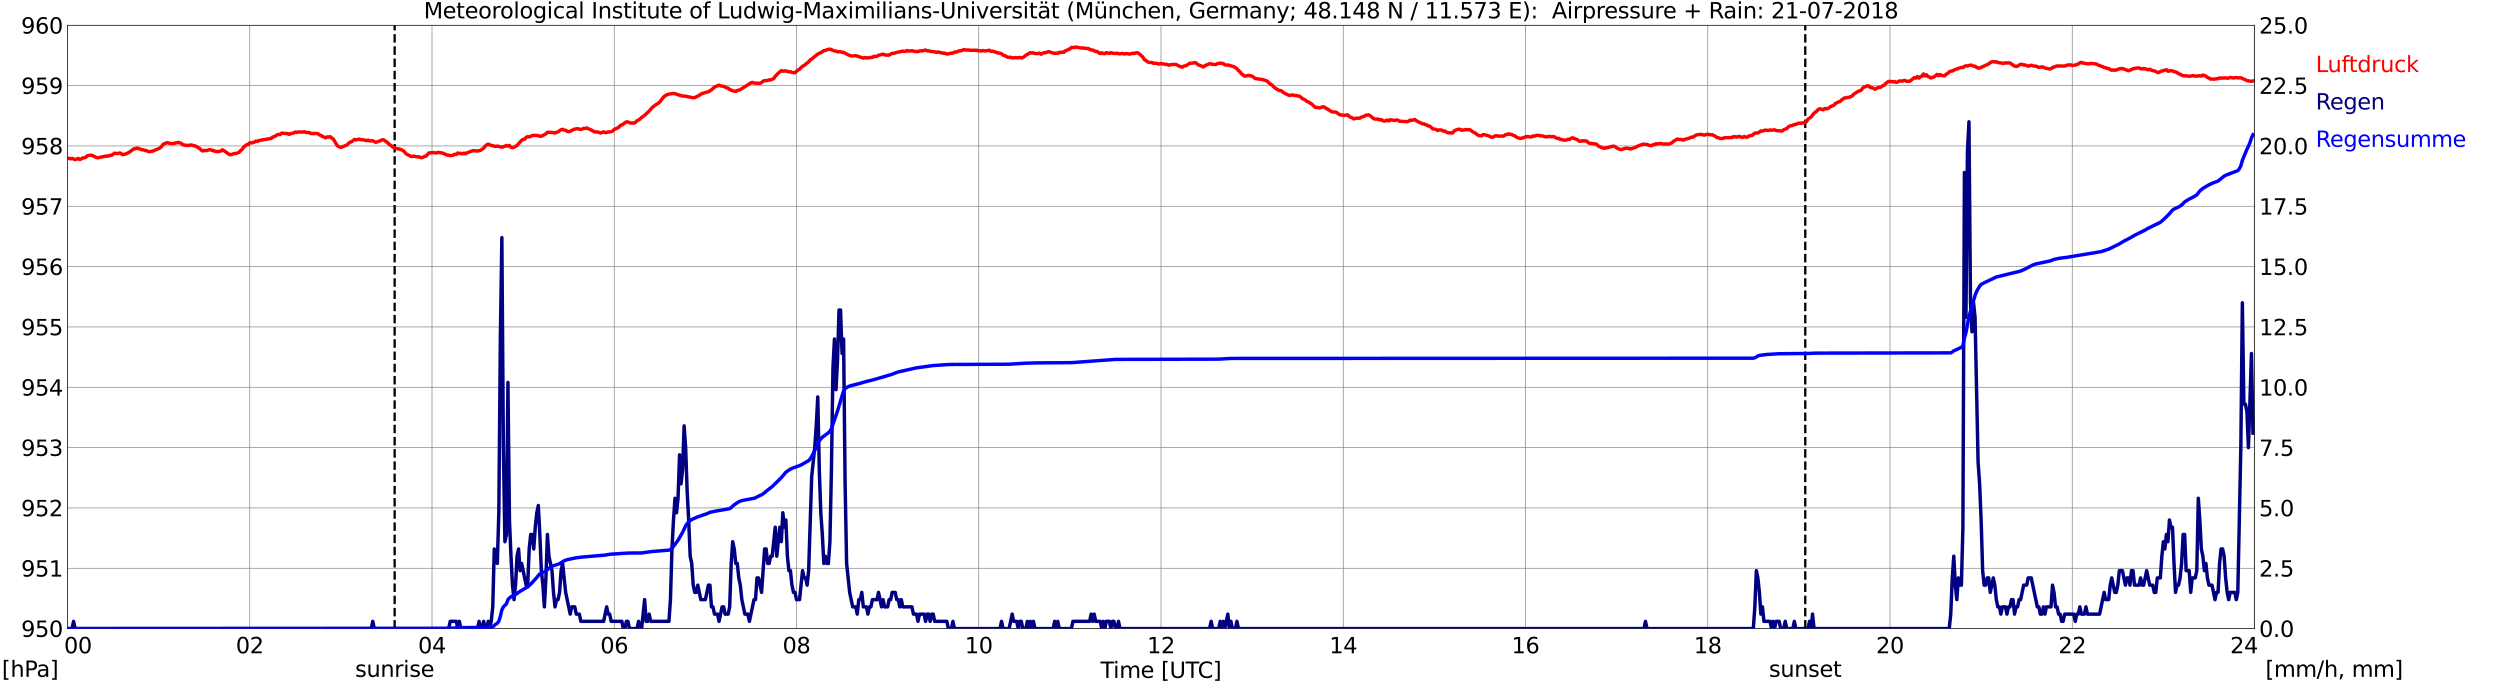 <?xml version="1.0" encoding="utf-8" standalone="no"?>
<!DOCTYPE svg PUBLIC "-//W3C//DTD SVG 1.1//EN"
  "http://www.w3.org/Graphics/SVG/1.1/DTD/svg11.dtd">
<svg xmlns:xlink="http://www.w3.org/1999/xlink" width="1085.4pt" height="296.64pt" viewBox="0 0 1085.4 296.64" xmlns="http://www.w3.org/2000/svg" version="1.1">
 <defs>
  <style type="text/css">*{stroke-linejoin: round; stroke-linecap: butt}</style>
 </defs>
 <g id="figure_1">
  <g id="patch_1">
   <path d="M 0 296.64 
L 1085.4 296.64 
L 1085.4 0 
L 0 0 
z
" style="fill: #ffffff"/>
  </g>
  <g id="axes_1">
   <g id="patch_2">
    <path d="M 29.306 272.909 
L 978.814 272.909 
L 978.814 10.976 
L 29.306 10.976 
z
" style="fill: #ffffff"/>
   </g>
   <g id="patch_3">
    <path d="M 978.814 272.909 
L 978.814 272.909 
L 978.814 10.976 
L 978.814 10.976 
z
" clip-path="url(#pf9afc09641)" style="fill: #d3d3d3; opacity: 0.25; stroke: #d3d3d3; stroke-linejoin: miter"/>
   </g>
   <g id="matplotlib.axis_1">
    <g id="xtick_1">
     <g id="line2d_1">
      <path d="M 29.306 272.909 
L 29.306 10.976 
" clip-path="url(#pf9afc09641)" style="fill: none; stroke: #808080; stroke-width: 0.3; stroke-linecap: square"/>
     </g>
     <g id="line2d_2"/>
     <g id="text_1">
      <!--    00 -->
      <g transform="translate(18.733 283.627) scale(0.095 -0.095)">
       <defs>
        <path id="DejaVuSans-20" transform="scale(0.016)"/>
        <path id="DejaVuSans-30" d="M 2034 4250 
Q 1547 4250 1301 3770 
Q 1056 3291 1056 2328 
Q 1056 1369 1301 889 
Q 1547 409 2034 409 
Q 2525 409 2770 889 
Q 3016 1369 3016 2328 
Q 3016 3291 2770 3770 
Q 2525 4250 2034 4250 
z
M 2034 4750 
Q 2819 4750 3233 4129 
Q 3647 3509 3647 2328 
Q 3647 1150 3233 529 
Q 2819 -91 2034 -91 
Q 1250 -91 836 529 
Q 422 1150 422 2328 
Q 422 3509 836 4129 
Q 1250 4750 2034 4750 
z
" transform="scale(0.016)"/>
       </defs>
       <use xlink:href="#DejaVuSans-20"/>
       <use xlink:href="#DejaVuSans-20" transform="translate(31.787 0)"/>
       <use xlink:href="#DejaVuSans-20" transform="translate(63.574 0)"/>
       <use xlink:href="#DejaVuSans-30" transform="translate(95.361 0)"/>
       <use xlink:href="#DejaVuSans-30" transform="translate(158.984 0)"/>
      </g>
     </g>
    </g>
    <g id="xtick_2">
     <g id="line2d_3">
      <path d="M 108.431 272.909 
L 108.431 10.976 
" clip-path="url(#pf9afc09641)" style="fill: none; stroke: #808080; stroke-width: 0.3; stroke-linecap: square"/>
     </g>
     <g id="line2d_4"/>
     <g id="text_2">
      <!-- 02 -->
      <g transform="translate(102.387 283.627) scale(0.095 -0.095)">
       <defs>
        <path id="DejaVuSans-32" d="M 1228 531 
L 3431 531 
L 3431 0 
L 469 0 
L 469 531 
Q 828 903 1448 1529 
Q 2069 2156 2228 2338 
Q 2531 2678 2651 2914 
Q 2772 3150 2772 3378 
Q 2772 3750 2511 3984 
Q 2250 4219 1831 4219 
Q 1534 4219 1204 4116 
Q 875 4013 500 3803 
L 500 4441 
Q 881 4594 1212 4672 
Q 1544 4750 1819 4750 
Q 2544 4750 2975 4387 
Q 3406 4025 3406 3419 
Q 3406 3131 3298 2873 
Q 3191 2616 2906 2266 
Q 2828 2175 2409 1742 
Q 1991 1309 1228 531 
z
" transform="scale(0.016)"/>
       </defs>
       <use xlink:href="#DejaVuSans-30"/>
       <use xlink:href="#DejaVuSans-32" transform="translate(63.623 0)"/>
      </g>
     </g>
    </g>
    <g id="xtick_3">
     <g id="line2d_5">
      <path d="M 187.557 272.909 
L 187.557 10.976 
" clip-path="url(#pf9afc09641)" style="fill: none; stroke: #808080; stroke-width: 0.3; stroke-linecap: square"/>
     </g>
     <g id="line2d_6"/>
     <g id="text_3">
      <!-- 04 -->
      <g transform="translate(181.513 283.627) scale(0.095 -0.095)">
       <defs>
        <path id="DejaVuSans-34" d="M 2419 4116 
L 825 1625 
L 2419 1625 
L 2419 4116 
z
M 2253 4666 
L 3047 4666 
L 3047 1625 
L 3713 1625 
L 3713 1100 
L 3047 1100 
L 3047 0 
L 2419 0 
L 2419 1100 
L 313 1100 
L 313 1709 
L 2253 4666 
z
" transform="scale(0.016)"/>
       </defs>
       <use xlink:href="#DejaVuSans-30"/>
       <use xlink:href="#DejaVuSans-34" transform="translate(63.623 0)"/>
      </g>
     </g>
    </g>
    <g id="xtick_4">
     <g id="line2d_7">
      <path d="M 266.683 272.909 
L 266.683 10.976 
" clip-path="url(#pf9afc09641)" style="fill: none; stroke: #808080; stroke-width: 0.3; stroke-linecap: square"/>
     </g>
     <g id="line2d_8"/>
     <g id="text_4">
      <!-- 06 -->
      <g transform="translate(260.638 283.627) scale(0.095 -0.095)">
       <defs>
        <path id="DejaVuSans-36" d="M 2113 2584 
Q 1688 2584 1439 2293 
Q 1191 2003 1191 1497 
Q 1191 994 1439 701 
Q 1688 409 2113 409 
Q 2538 409 2786 701 
Q 3034 994 3034 1497 
Q 3034 2003 2786 2293 
Q 2538 2584 2113 2584 
z
M 3366 4563 
L 3366 3988 
Q 3128 4100 2886 4159 
Q 2644 4219 2406 4219 
Q 1781 4219 1451 3797 
Q 1122 3375 1075 2522 
Q 1259 2794 1537 2939 
Q 1816 3084 2150 3084 
Q 2853 3084 3261 2657 
Q 3669 2231 3669 1497 
Q 3669 778 3244 343 
Q 2819 -91 2113 -91 
Q 1303 -91 875 529 
Q 447 1150 447 2328 
Q 447 3434 972 4092 
Q 1497 4750 2381 4750 
Q 2619 4750 2861 4703 
Q 3103 4656 3366 4563 
z
" transform="scale(0.016)"/>
       </defs>
       <use xlink:href="#DejaVuSans-30"/>
       <use xlink:href="#DejaVuSans-36" transform="translate(63.623 0)"/>
      </g>
     </g>
    </g>
    <g id="xtick_5">
     <g id="line2d_9">
      <path d="M 345.808 272.909 
L 345.808 10.976 
" clip-path="url(#pf9afc09641)" style="fill: none; stroke: #808080; stroke-width: 0.3; stroke-linecap: square"/>
     </g>
     <g id="line2d_10"/>
     <g id="text_5">
      <!-- 08 -->
      <g transform="translate(339.764 283.627) scale(0.095 -0.095)">
       <defs>
        <path id="DejaVuSans-38" d="M 2034 2216 
Q 1584 2216 1326 1975 
Q 1069 1734 1069 1313 
Q 1069 891 1326 650 
Q 1584 409 2034 409 
Q 2484 409 2743 651 
Q 3003 894 3003 1313 
Q 3003 1734 2745 1975 
Q 2488 2216 2034 2216 
z
M 1403 2484 
Q 997 2584 770 2862 
Q 544 3141 544 3541 
Q 544 4100 942 4425 
Q 1341 4750 2034 4750 
Q 2731 4750 3128 4425 
Q 3525 4100 3525 3541 
Q 3525 3141 3298 2862 
Q 3072 2584 2669 2484 
Q 3125 2378 3379 2068 
Q 3634 1759 3634 1313 
Q 3634 634 3220 271 
Q 2806 -91 2034 -91 
Q 1263 -91 848 271 
Q 434 634 434 1313 
Q 434 1759 690 2068 
Q 947 2378 1403 2484 
z
M 1172 3481 
Q 1172 3119 1398 2916 
Q 1625 2713 2034 2713 
Q 2441 2713 2670 2916 
Q 2900 3119 2900 3481 
Q 2900 3844 2670 4047 
Q 2441 4250 2034 4250 
Q 1625 4250 1398 4047 
Q 1172 3844 1172 3481 
z
" transform="scale(0.016)"/>
       </defs>
       <use xlink:href="#DejaVuSans-30"/>
       <use xlink:href="#DejaVuSans-38" transform="translate(63.623 0)"/>
      </g>
     </g>
    </g>
    <g id="xtick_6">
     <g id="line2d_11">
      <path d="M 424.934 272.909 
L 424.934 10.976 
" clip-path="url(#pf9afc09641)" style="fill: none; stroke: #808080; stroke-width: 0.3; stroke-linecap: square"/>
     </g>
     <g id="line2d_12"/>
     <g id="text_6">
      <!-- 10 -->
      <g transform="translate(418.89 283.627) scale(0.095 -0.095)">
       <defs>
        <path id="DejaVuSans-31" d="M 794 531 
L 1825 531 
L 1825 4091 
L 703 3866 
L 703 4441 
L 1819 4666 
L 2450 4666 
L 2450 531 
L 3481 531 
L 3481 0 
L 794 0 
L 794 531 
z
" transform="scale(0.016)"/>
       </defs>
       <use xlink:href="#DejaVuSans-31"/>
       <use xlink:href="#DejaVuSans-30" transform="translate(63.623 0)"/>
      </g>
     </g>
    </g>
    <g id="xtick_7">
     <g id="line2d_13">
      <path d="M 504.06 272.909 
L 504.06 10.976 
" clip-path="url(#pf9afc09641)" style="fill: none; stroke: #808080; stroke-width: 0.3; stroke-linecap: square"/>
     </g>
     <g id="line2d_14"/>
     <g id="text_7">
      <!-- 12 -->
      <g transform="translate(498.015 283.627) scale(0.095 -0.095)">
       <use xlink:href="#DejaVuSans-31"/>
       <use xlink:href="#DejaVuSans-32" transform="translate(63.623 0)"/>
      </g>
     </g>
    </g>
    <g id="xtick_8">
     <g id="line2d_15">
      <path d="M 583.185 272.909 
L 583.185 10.976 
" clip-path="url(#pf9afc09641)" style="fill: none; stroke: #808080; stroke-width: 0.3; stroke-linecap: square"/>
     </g>
     <g id="line2d_16"/>
     <g id="text_8">
      <!-- 14 -->
      <g transform="translate(577.141 283.627) scale(0.095 -0.095)">
       <use xlink:href="#DejaVuSans-31"/>
       <use xlink:href="#DejaVuSans-34" transform="translate(63.623 0)"/>
      </g>
     </g>
    </g>
    <g id="xtick_9">
     <g id="line2d_17">
      <path d="M 662.311 272.909 
L 662.311 10.976 
" clip-path="url(#pf9afc09641)" style="fill: none; stroke: #808080; stroke-width: 0.3; stroke-linecap: square"/>
     </g>
     <g id="line2d_18"/>
     <g id="text_9">
      <!-- 16 -->
      <g transform="translate(656.267 283.627) scale(0.095 -0.095)">
       <use xlink:href="#DejaVuSans-31"/>
       <use xlink:href="#DejaVuSans-36" transform="translate(63.623 0)"/>
      </g>
     </g>
    </g>
    <g id="xtick_10">
     <g id="line2d_19">
      <path d="M 741.437 272.909 
L 741.437 10.976 
" clip-path="url(#pf9afc09641)" style="fill: none; stroke: #808080; stroke-width: 0.3; stroke-linecap: square"/>
     </g>
     <g id="line2d_20"/>
     <g id="text_10">
      <!-- 18 -->
      <g transform="translate(735.392 283.627) scale(0.095 -0.095)">
       <use xlink:href="#DejaVuSans-31"/>
       <use xlink:href="#DejaVuSans-38" transform="translate(63.623 0)"/>
      </g>
     </g>
    </g>
    <g id="xtick_11">
     <g id="line2d_21">
      <path d="M 820.562 272.909 
L 820.562 10.976 
" clip-path="url(#pf9afc09641)" style="fill: none; stroke: #808080; stroke-width: 0.3; stroke-linecap: square"/>
     </g>
     <g id="line2d_22"/>
     <g id="text_11">
      <!-- 20 -->
      <g transform="translate(814.518 283.627) scale(0.095 -0.095)">
       <use xlink:href="#DejaVuSans-32"/>
       <use xlink:href="#DejaVuSans-30" transform="translate(63.623 0)"/>
      </g>
     </g>
    </g>
    <g id="xtick_12">
     <g id="line2d_23">
      <path d="M 899.688 272.909 
L 899.688 10.976 
" clip-path="url(#pf9afc09641)" style="fill: none; stroke: #808080; stroke-width: 0.3; stroke-linecap: square"/>
     </g>
     <g id="line2d_24"/>
     <g id="text_12">
      <!-- 22 -->
      <g transform="translate(893.644 283.627) scale(0.095 -0.095)">
       <use xlink:href="#DejaVuSans-32"/>
       <use xlink:href="#DejaVuSans-32" transform="translate(63.623 0)"/>
      </g>
     </g>
    </g>
    <g id="xtick_13">
     <g id="line2d_25">
      <path d="M 978.814 272.909 
L 978.814 10.976 
" clip-path="url(#pf9afc09641)" style="fill: none; stroke: #808080; stroke-width: 0.3; stroke-linecap: square"/>
     </g>
     <g id="line2d_26"/>
     <g id="text_13">
      <!-- 24    -->
      <g transform="translate(968.241 283.627) scale(0.095 -0.095)">
       <use xlink:href="#DejaVuSans-32"/>
       <use xlink:href="#DejaVuSans-34" transform="translate(63.623 0)"/>
       <use xlink:href="#DejaVuSans-20" transform="translate(127.246 0)"/>
       <use xlink:href="#DejaVuSans-20" transform="translate(159.033 0)"/>
       <use xlink:href="#DejaVuSans-20" transform="translate(190.82 0)"/>
      </g>
     </g>
    </g>
    <g id="text_14">
     <!-- Time [UTC] -->
     <g transform="translate(477.806 294.322) scale(0.095 -0.095)">
      <defs>
       <path id="DejaVuSans-54" d="M -19 4666 
L 3928 4666 
L 3928 4134 
L 2272 4134 
L 2272 0 
L 1638 0 
L 1638 4134 
L -19 4134 
L -19 4666 
z
" transform="scale(0.016)"/>
       <path id="DejaVuSans-69" d="M 603 3500 
L 1178 3500 
L 1178 0 
L 603 0 
L 603 3500 
z
M 603 4863 
L 1178 4863 
L 1178 4134 
L 603 4134 
L 603 4863 
z
" transform="scale(0.016)"/>
       <path id="DejaVuSans-6d" d="M 3328 2828 
Q 3544 3216 3844 3400 
Q 4144 3584 4550 3584 
Q 5097 3584 5394 3201 
Q 5691 2819 5691 2113 
L 5691 0 
L 5113 0 
L 5113 2094 
Q 5113 2597 4934 2840 
Q 4756 3084 4391 3084 
Q 3944 3084 3684 2787 
Q 3425 2491 3425 1978 
L 3425 0 
L 2847 0 
L 2847 2094 
Q 2847 2600 2669 2842 
Q 2491 3084 2119 3084 
Q 1678 3084 1418 2786 
Q 1159 2488 1159 1978 
L 1159 0 
L 581 0 
L 581 3500 
L 1159 3500 
L 1159 2956 
Q 1356 3278 1631 3431 
Q 1906 3584 2284 3584 
Q 2666 3584 2933 3390 
Q 3200 3197 3328 2828 
z
" transform="scale(0.016)"/>
       <path id="DejaVuSans-65" d="M 3597 1894 
L 3597 1613 
L 953 1613 
Q 991 1019 1311 708 
Q 1631 397 2203 397 
Q 2534 397 2845 478 
Q 3156 559 3463 722 
L 3463 178 
Q 3153 47 2828 -22 
Q 2503 -91 2169 -91 
Q 1331 -91 842 396 
Q 353 884 353 1716 
Q 353 2575 817 3079 
Q 1281 3584 2069 3584 
Q 2775 3584 3186 3129 
Q 3597 2675 3597 1894 
z
M 3022 2063 
Q 3016 2534 2758 2815 
Q 2500 3097 2075 3097 
Q 1594 3097 1305 2825 
Q 1016 2553 972 2059 
L 3022 2063 
z
" transform="scale(0.016)"/>
       <path id="DejaVuSans-5b" d="M 550 4863 
L 1875 4863 
L 1875 4416 
L 1125 4416 
L 1125 -397 
L 1875 -397 
L 1875 -844 
L 550 -844 
L 550 4863 
z
" transform="scale(0.016)"/>
       <path id="DejaVuSans-55" d="M 556 4666 
L 1191 4666 
L 1191 1831 
Q 1191 1081 1462 751 
Q 1734 422 2344 422 
Q 2950 422 3222 751 
Q 3494 1081 3494 1831 
L 3494 4666 
L 4128 4666 
L 4128 1753 
Q 4128 841 3676 375 
Q 3225 -91 2344 -91 
Q 1459 -91 1007 375 
Q 556 841 556 1753 
L 556 4666 
z
" transform="scale(0.016)"/>
       <path id="DejaVuSans-43" d="M 4122 4306 
L 4122 3641 
Q 3803 3938 3442 4084 
Q 3081 4231 2675 4231 
Q 1875 4231 1450 3742 
Q 1025 3253 1025 2328 
Q 1025 1406 1450 917 
Q 1875 428 2675 428 
Q 3081 428 3442 575 
Q 3803 722 4122 1019 
L 4122 359 
Q 3791 134 3420 21 
Q 3050 -91 2638 -91 
Q 1578 -91 968 557 
Q 359 1206 359 2328 
Q 359 3453 968 4101 
Q 1578 4750 2638 4750 
Q 3056 4750 3426 4639 
Q 3797 4528 4122 4306 
z
" transform="scale(0.016)"/>
       <path id="DejaVuSans-5d" d="M 1947 4863 
L 1947 -844 
L 622 -844 
L 622 -397 
L 1369 -397 
L 1369 4416 
L 622 4416 
L 622 4863 
L 1947 4863 
z
" transform="scale(0.016)"/>
      </defs>
      <use xlink:href="#DejaVuSans-54"/>
      <use xlink:href="#DejaVuSans-69" transform="translate(57.959 0)"/>
      <use xlink:href="#DejaVuSans-6d" transform="translate(85.742 0)"/>
      <use xlink:href="#DejaVuSans-65" transform="translate(183.154 0)"/>
      <use xlink:href="#DejaVuSans-20" transform="translate(244.678 0)"/>
      <use xlink:href="#DejaVuSans-5b" transform="translate(276.465 0)"/>
      <use xlink:href="#DejaVuSans-55" transform="translate(315.479 0)"/>
      <use xlink:href="#DejaVuSans-54" transform="translate(388.672 0)"/>
      <use xlink:href="#DejaVuSans-43" transform="translate(443.881 0)"/>
      <use xlink:href="#DejaVuSans-5d" transform="translate(513.705 0)"/>
     </g>
    </g>
   </g>
   <g id="matplotlib.axis_2">
    <g id="ytick_1">
     <g id="line2d_27">
      <path d="M 29.306 272.909 
L 978.814 272.909 
" clip-path="url(#pf9afc09641)" style="fill: none; stroke: #808080; stroke-width: 0.3; stroke-linecap: square"/>
     </g>
     <g id="line2d_28"/>
     <g id="text_15">
      <!-- 950 -->
      <g transform="translate(9.173 276.518) scale(0.095 -0.095)">
       <defs>
        <path id="DejaVuSans-39" d="M 703 97 
L 703 672 
Q 941 559 1184 500 
Q 1428 441 1663 441 
Q 2288 441 2617 861 
Q 2947 1281 2994 2138 
Q 2813 1869 2534 1725 
Q 2256 1581 1919 1581 
Q 1219 1581 811 2004 
Q 403 2428 403 3163 
Q 403 3881 828 4315 
Q 1253 4750 1959 4750 
Q 2769 4750 3195 4129 
Q 3622 3509 3622 2328 
Q 3622 1225 3098 567 
Q 2575 -91 1691 -91 
Q 1453 -91 1209 -44 
Q 966 3 703 97 
z
M 1959 2075 
Q 2384 2075 2632 2365 
Q 2881 2656 2881 3163 
Q 2881 3666 2632 3958 
Q 2384 4250 1959 4250 
Q 1534 4250 1286 3958 
Q 1038 3666 1038 3163 
Q 1038 2656 1286 2365 
Q 1534 2075 1959 2075 
z
" transform="scale(0.016)"/>
        <path id="DejaVuSans-35" d="M 691 4666 
L 3169 4666 
L 3169 4134 
L 1269 4134 
L 1269 2991 
Q 1406 3038 1543 3061 
Q 1681 3084 1819 3084 
Q 2600 3084 3056 2656 
Q 3513 2228 3513 1497 
Q 3513 744 3044 326 
Q 2575 -91 1722 -91 
Q 1428 -91 1123 -41 
Q 819 9 494 109 
L 494 744 
Q 775 591 1075 516 
Q 1375 441 1709 441 
Q 2250 441 2565 725 
Q 2881 1009 2881 1497 
Q 2881 1984 2565 2268 
Q 2250 2553 1709 2553 
Q 1456 2553 1204 2497 
Q 953 2441 691 2322 
L 691 4666 
z
" transform="scale(0.016)"/>
       </defs>
       <use xlink:href="#DejaVuSans-39"/>
       <use xlink:href="#DejaVuSans-35" transform="translate(63.623 0)"/>
       <use xlink:href="#DejaVuSans-30" transform="translate(127.246 0)"/>
      </g>
     </g>
    </g>
    <g id="ytick_2">
     <g id="line2d_29">
      <path d="M 29.306 246.715 
L 978.814 246.715 
" clip-path="url(#pf9afc09641)" style="fill: none; stroke: #808080; stroke-width: 0.3; stroke-linecap: square"/>
     </g>
     <g id="line2d_30"/>
     <g id="text_16">
      <!-- 951 -->
      <g transform="translate(9.173 250.325) scale(0.095 -0.095)">
       <use xlink:href="#DejaVuSans-39"/>
       <use xlink:href="#DejaVuSans-35" transform="translate(63.623 0)"/>
       <use xlink:href="#DejaVuSans-31" transform="translate(127.246 0)"/>
      </g>
     </g>
    </g>
    <g id="ytick_3">
     <g id="line2d_31">
      <path d="M 29.306 220.522 
L 978.814 220.522 
" clip-path="url(#pf9afc09641)" style="fill: none; stroke: #808080; stroke-width: 0.3; stroke-linecap: square"/>
     </g>
     <g id="line2d_32"/>
     <g id="text_17">
      <!-- 952 -->
      <g transform="translate(9.173 224.131) scale(0.095 -0.095)">
       <use xlink:href="#DejaVuSans-39"/>
       <use xlink:href="#DejaVuSans-35" transform="translate(63.623 0)"/>
       <use xlink:href="#DejaVuSans-32" transform="translate(127.246 0)"/>
      </g>
     </g>
    </g>
    <g id="ytick_4">
     <g id="line2d_33">
      <path d="M 29.306 194.329 
L 978.814 194.329 
" clip-path="url(#pf9afc09641)" style="fill: none; stroke: #808080; stroke-width: 0.3; stroke-linecap: square"/>
     </g>
     <g id="line2d_34"/>
     <g id="text_18">
      <!-- 953 -->
      <g transform="translate(9.173 197.938) scale(0.095 -0.095)">
       <defs>
        <path id="DejaVuSans-33" d="M 2597 2516 
Q 3050 2419 3304 2112 
Q 3559 1806 3559 1356 
Q 3559 666 3084 287 
Q 2609 -91 1734 -91 
Q 1441 -91 1130 -33 
Q 819 25 488 141 
L 488 750 
Q 750 597 1062 519 
Q 1375 441 1716 441 
Q 2309 441 2620 675 
Q 2931 909 2931 1356 
Q 2931 1769 2642 2001 
Q 2353 2234 1838 2234 
L 1294 2234 
L 1294 2753 
L 1863 2753 
Q 2328 2753 2575 2939 
Q 2822 3125 2822 3475 
Q 2822 3834 2567 4026 
Q 2313 4219 1838 4219 
Q 1578 4219 1281 4162 
Q 984 4106 628 3988 
L 628 4550 
Q 988 4650 1302 4700 
Q 1616 4750 1894 4750 
Q 2613 4750 3031 4423 
Q 3450 4097 3450 3541 
Q 3450 3153 3228 2886 
Q 3006 2619 2597 2516 
z
" transform="scale(0.016)"/>
       </defs>
       <use xlink:href="#DejaVuSans-39"/>
       <use xlink:href="#DejaVuSans-35" transform="translate(63.623 0)"/>
       <use xlink:href="#DejaVuSans-33" transform="translate(127.246 0)"/>
      </g>
     </g>
    </g>
    <g id="ytick_5">
     <g id="line2d_35">
      <path d="M 29.306 168.136 
L 978.814 168.136 
" clip-path="url(#pf9afc09641)" style="fill: none; stroke: #808080; stroke-width: 0.3; stroke-linecap: square"/>
     </g>
     <g id="line2d_36"/>
     <g id="text_19">
      <!-- 954 -->
      <g transform="translate(9.173 171.745) scale(0.095 -0.095)">
       <use xlink:href="#DejaVuSans-39"/>
       <use xlink:href="#DejaVuSans-35" transform="translate(63.623 0)"/>
       <use xlink:href="#DejaVuSans-34" transform="translate(127.246 0)"/>
      </g>
     </g>
    </g>
    <g id="ytick_6">
     <g id="line2d_37">
      <path d="M 29.306 141.942 
L 978.814 141.942 
" clip-path="url(#pf9afc09641)" style="fill: none; stroke: #808080; stroke-width: 0.3; stroke-linecap: square"/>
     </g>
     <g id="line2d_38"/>
     <g id="text_20">
      <!-- 955 -->
      <g transform="translate(9.173 145.551) scale(0.095 -0.095)">
       <use xlink:href="#DejaVuSans-39"/>
       <use xlink:href="#DejaVuSans-35" transform="translate(63.623 0)"/>
       <use xlink:href="#DejaVuSans-35" transform="translate(127.246 0)"/>
      </g>
     </g>
    </g>
    <g id="ytick_7">
     <g id="line2d_39">
      <path d="M 29.306 115.749 
L 978.814 115.749 
" clip-path="url(#pf9afc09641)" style="fill: none; stroke: #808080; stroke-width: 0.3; stroke-linecap: square"/>
     </g>
     <g id="line2d_40"/>
     <g id="text_21">
      <!-- 956 -->
      <g transform="translate(9.173 119.358) scale(0.095 -0.095)">
       <use xlink:href="#DejaVuSans-39"/>
       <use xlink:href="#DejaVuSans-35" transform="translate(63.623 0)"/>
       <use xlink:href="#DejaVuSans-36" transform="translate(127.246 0)"/>
      </g>
     </g>
    </g>
    <g id="ytick_8">
     <g id="line2d_41">
      <path d="M 29.306 89.556 
L 978.814 89.556 
" clip-path="url(#pf9afc09641)" style="fill: none; stroke: #808080; stroke-width: 0.3; stroke-linecap: square"/>
     </g>
     <g id="line2d_42"/>
     <g id="text_22">
      <!-- 957 -->
      <g transform="translate(9.173 93.165) scale(0.095 -0.095)">
       <defs>
        <path id="DejaVuSans-37" d="M 525 4666 
L 3525 4666 
L 3525 4397 
L 1831 0 
L 1172 0 
L 2766 4134 
L 525 4134 
L 525 4666 
z
" transform="scale(0.016)"/>
       </defs>
       <use xlink:href="#DejaVuSans-39"/>
       <use xlink:href="#DejaVuSans-35" transform="translate(63.623 0)"/>
       <use xlink:href="#DejaVuSans-37" transform="translate(127.246 0)"/>
      </g>
     </g>
    </g>
    <g id="ytick_9">
     <g id="line2d_43">
      <path d="M 29.306 63.362 
L 978.814 63.362 
" clip-path="url(#pf9afc09641)" style="fill: none; stroke: #808080; stroke-width: 0.3; stroke-linecap: square"/>
     </g>
     <g id="line2d_44"/>
     <g id="text_23">
      <!-- 958 -->
      <g transform="translate(9.173 66.972) scale(0.095 -0.095)">
       <use xlink:href="#DejaVuSans-39"/>
       <use xlink:href="#DejaVuSans-35" transform="translate(63.623 0)"/>
       <use xlink:href="#DejaVuSans-38" transform="translate(127.246 0)"/>
      </g>
     </g>
    </g>
    <g id="ytick_10">
     <g id="line2d_45">
      <path d="M 29.306 37.169 
L 978.814 37.169 
" clip-path="url(#pf9afc09641)" style="fill: none; stroke: #808080; stroke-width: 0.3; stroke-linecap: square"/>
     </g>
     <g id="line2d_46"/>
     <g id="text_24">
      <!-- 959 -->
      <g transform="translate(9.173 40.778) scale(0.095 -0.095)">
       <use xlink:href="#DejaVuSans-39"/>
       <use xlink:href="#DejaVuSans-35" transform="translate(63.623 0)"/>
       <use xlink:href="#DejaVuSans-39" transform="translate(127.246 0)"/>
      </g>
     </g>
    </g>
    <g id="ytick_11">
     <g id="line2d_47">
      <path d="M 29.306 10.976 
L 978.814 10.976 
" clip-path="url(#pf9afc09641)" style="fill: none; stroke: #808080; stroke-width: 0.3; stroke-linecap: square"/>
     </g>
     <g id="line2d_48"/>
     <g id="text_25">
      <!-- 960 -->
      <g transform="translate(9.173 14.585) scale(0.095 -0.095)">
       <use xlink:href="#DejaVuSans-39"/>
       <use xlink:href="#DejaVuSans-36" transform="translate(63.623 0)"/>
       <use xlink:href="#DejaVuSans-30" transform="translate(127.246 0)"/>
      </g>
     </g>
    </g>
   </g>
   <g id="line2d_49">
    <path d="M 171.336 272.909 
L 171.336 10.976 
" clip-path="url(#pf9afc09641)" style="fill: none; stroke-dasharray: 3.7,1.6; stroke-dashoffset: 0; stroke: #000000"/>
   </g>
   <g id="line2d_50">
    <path d="M 783.769 272.909 
L 783.769 10.976 
" clip-path="url(#pf9afc09641)" style="fill: none; stroke-dasharray: 3.7,1.6; stroke-dashoffset: 0; stroke: #000000"/>
   </g>
   <g id="line2d_51">
    <path d="M 29.306 68.601 
L 30.625 68.968 
L 31.284 68.758 
L 32.603 69.282 
L 33.262 69.125 
L 33.921 68.758 
L 34.581 69.23 
L 35.24 69.02 
L 35.9 68.549 
L 36.559 68.549 
L 37.218 68.287 
L 37.878 67.658 
L 38.537 67.448 
L 39.856 67.396 
L 41.834 68.391 
L 42.493 68.496 
L 45.79 67.815 
L 47.109 67.71 
L 47.768 67.448 
L 48.428 67.448 
L 49.747 66.506 
L 51.065 66.715 
L 51.725 66.453 
L 52.384 66.506 
L 53.043 67.082 
L 53.703 67.082 
L 55.022 66.663 
L 56.34 65.929 
L 57.659 64.934 
L 58.319 64.515 
L 58.978 64.567 
L 59.637 64.253 
L 60.297 64.567 
L 60.956 64.724 
L 61.615 65.039 
L 62.275 65.039 
L 62.934 65.301 
L 63.594 65.405 
L 64.253 65.72 
L 64.912 65.877 
L 66.231 65.615 
L 66.89 65.405 
L 67.55 65.039 
L 68.209 64.829 
L 69.528 64.2 
L 70.187 63.519 
L 70.847 62.629 
L 71.506 62.315 
L 72.825 61.895 
L 73.484 62.21 
L 74.803 62.367 
L 77.441 61.843 
L 78.1 62 
L 78.759 62.315 
L 79.419 62.838 
L 80.078 62.943 
L 80.737 63.205 
L 81.397 63.048 
L 82.056 63.153 
L 82.716 62.943 
L 83.375 62.996 
L 84.034 63.258 
L 84.694 63.31 
L 86.672 64.462 
L 87.331 65.143 
L 87.991 65.563 
L 88.65 65.301 
L 89.969 65.353 
L 90.628 65.039 
L 91.288 64.934 
L 91.947 65.301 
L 92.606 65.301 
L 93.266 65.72 
L 93.925 65.72 
L 94.584 65.877 
L 95.244 65.667 
L 95.903 65.615 
L 96.563 65.039 
L 97.881 65.824 
L 98.541 66.401 
L 99.86 67.187 
L 100.519 67.082 
L 101.838 66.61 
L 102.497 66.663 
L 103.816 66.086 
L 104.475 65.353 
L 105.135 64.829 
L 105.794 63.886 
L 107.113 62.786 
L 107.772 62.734 
L 108.431 62 
L 109.091 62.053 
L 110.41 61.738 
L 111.069 61.214 
L 111.728 61.424 
L 112.388 61.005 
L 117.663 60.114 
L 118.322 59.538 
L 119.641 59.067 
L 120.3 58.543 
L 120.96 58.333 
L 121.619 58.438 
L 122.278 57.809 
L 124.916 58.019 
L 125.575 58.333 
L 126.235 57.966 
L 126.894 57.914 
L 127.553 57.705 
L 128.213 57.338 
L 128.872 57.495 
L 129.532 57.285 
L 131.51 57.338 
L 132.169 57.181 
L 132.829 57.547 
L 134.147 57.495 
L 134.807 57.862 
L 135.466 58.019 
L 137.444 57.914 
L 138.104 58.071 
L 138.763 58.595 
L 139.422 58.857 
L 140.082 59.276 
L 141.4 59.8 
L 142.06 59.433 
L 142.719 59.486 
L 143.379 59.329 
L 144.038 59.957 
L 144.697 60.376 
L 146.016 62.577 
L 146.676 63.467 
L 147.994 63.991 
L 150.632 62.943 
L 151.291 62.262 
L 151.951 61.791 
L 152.61 61.529 
L 153.929 60.533 
L 154.588 60.743 
L 155.907 60.376 
L 156.566 60.638 
L 157.885 60.743 
L 159.204 61.057 
L 159.863 60.848 
L 160.523 61.214 
L 161.841 61.11 
L 163.16 61.791 
L 165.138 61.11 
L 165.798 60.743 
L 166.457 60.691 
L 167.776 61.529 
L 169.094 62.734 
L 171.073 64.2 
L 172.391 64.567 
L 173.051 64.62 
L 174.37 65.039 
L 175.029 65.405 
L 175.688 66.034 
L 176.348 66.82 
L 178.326 67.815 
L 178.985 67.972 
L 179.645 67.763 
L 180.963 68.129 
L 181.623 68.025 
L 182.941 68.496 
L 183.601 68.287 
L 184.26 67.92 
L 184.92 67.815 
L 186.238 66.401 
L 188.216 66.244 
L 189.535 66.453 
L 190.195 66.139 
L 192.173 66.453 
L 194.151 67.344 
L 194.81 67.344 
L 195.47 67.606 
L 196.788 67.344 
L 197.448 66.977 
L 198.107 67.029 
L 198.767 66.401 
L 199.426 66.663 
L 200.085 66.558 
L 200.745 66.82 
L 201.404 66.506 
L 202.063 66.767 
L 202.723 66.348 
L 205.36 65.405 
L 206.679 65.51 
L 207.339 65.563 
L 208.657 65.248 
L 209.976 64.305 
L 210.635 63.467 
L 211.295 62.943 
L 211.954 62.577 
L 213.273 63.153 
L 215.251 63.572 
L 215.91 63.415 
L 217.229 63.729 
L 217.889 63.939 
L 219.207 63.467 
L 219.867 63.153 
L 220.526 63.467 
L 221.186 63.153 
L 221.845 63.939 
L 222.504 64.096 
L 223.164 63.939 
L 224.482 63.153 
L 226.461 60.953 
L 227.12 60.481 
L 227.779 60.429 
L 228.439 59.59 
L 229.098 59.329 
L 229.757 59.486 
L 231.076 58.857 
L 232.395 58.752 
L 233.714 58.909 
L 234.373 59.119 
L 235.033 59.171 
L 237.011 58.124 
L 237.67 57.443 
L 240.308 57.547 
L 240.967 57.757 
L 241.626 57.39 
L 242.286 57.285 
L 242.945 56.709 
L 243.604 56.342 
L 244.264 56.133 
L 244.923 56.5 
L 245.583 56.552 
L 246.242 57.024 
L 246.901 57.181 
L 247.561 56.971 
L 248.88 56.29 
L 249.539 56.028 
L 250.858 55.871 
L 252.176 56.238 
L 253.495 55.714 
L 254.155 55.766 
L 254.814 55.557 
L 255.473 55.923 
L 256.133 56.133 
L 258.111 57.233 
L 259.43 57.285 
L 260.748 57.757 
L 262.067 57.233 
L 262.726 57.547 
L 263.386 57.547 
L 264.045 57.233 
L 264.705 57.285 
L 265.364 57.181 
L 266.023 56.866 
L 266.683 56.185 
L 268.002 55.609 
L 268.661 55.242 
L 269.32 54.457 
L 269.98 54.247 
L 271.958 52.885 
L 272.617 52.937 
L 273.277 53.304 
L 273.936 53.409 
L 274.595 53.356 
L 275.255 53.461 
L 275.914 53.095 
L 276.573 52.413 
L 277.233 52.099 
L 277.892 51.628 
L 278.552 50.999 
L 279.87 50.056 
L 281.849 48.223 
L 283.167 46.651 
L 285.145 45.184 
L 285.805 44.817 
L 286.464 44.241 
L 287.783 42.512 
L 288.442 41.831 
L 289.102 41.36 
L 290.42 40.836 
L 292.399 40.574 
L 293.058 40.679 
L 295.036 41.36 
L 296.355 41.674 
L 297.674 41.779 
L 300.971 42.46 
L 301.63 42.355 
L 303.608 41.412 
L 304.267 40.836 
L 306.246 40.155 
L 307.564 39.841 
L 308.883 39.003 
L 310.202 37.798 
L 312.18 36.959 
L 312.839 37.274 
L 314.158 37.483 
L 314.818 37.745 
L 315.477 38.164 
L 316.136 38.269 
L 316.796 38.845 
L 318.114 39.422 
L 319.433 39.684 
L 320.093 39.264 
L 320.752 39.16 
L 321.411 38.898 
L 326.027 35.964 
L 326.686 35.755 
L 327.346 36.069 
L 329.983 36.174 
L 330.643 35.807 
L 331.302 35.283 
L 331.961 35.021 
L 333.28 34.916 
L 333.94 34.654 
L 334.599 34.707 
L 335.918 34.131 
L 336.577 33.135 
L 337.896 31.773 
L 339.215 30.673 
L 339.874 30.935 
L 340.533 30.778 
L 341.852 30.935 
L 342.512 31.197 
L 343.171 31.145 
L 343.83 31.459 
L 345.149 31.564 
L 346.468 30.359 
L 347.127 30.097 
L 347.787 29.311 
L 348.446 28.787 
L 349.105 28.42 
L 351.083 26.849 
L 351.743 26.063 
L 352.402 25.644 
L 354.38 23.968 
L 355.699 23.077 
L 356.359 22.92 
L 357.677 21.977 
L 358.337 21.924 
L 358.996 21.61 
L 360.315 21.296 
L 362.293 22.134 
L 362.952 22.186 
L 363.612 22.501 
L 364.93 22.448 
L 365.59 22.71 
L 366.249 22.71 
L 367.568 23.444 
L 368.227 23.81 
L 369.546 24.282 
L 370.865 24.282 
L 371.524 24.125 
L 373.502 24.806 
L 374.821 25.225 
L 375.481 24.963 
L 376.14 25.172 
L 377.459 25.068 
L 378.118 24.911 
L 378.777 24.911 
L 379.437 24.439 
L 380.096 24.544 
L 380.756 24.439 
L 381.415 24.02 
L 383.393 23.496 
L 384.053 23.81 
L 385.371 23.968 
L 386.031 23.915 
L 387.349 23.129 
L 388.009 23.182 
L 389.328 22.763 
L 391.965 22.186 
L 392.624 22.291 
L 393.284 22.239 
L 393.943 21.924 
L 394.603 22.186 
L 395.921 22.029 
L 397.24 22.344 
L 397.899 22.291 
L 398.559 22.448 
L 399.218 22.134 
L 399.878 22.029 
L 400.537 22.082 
L 401.856 21.715 
L 402.515 22.082 
L 403.175 22.029 
L 403.834 22.291 
L 405.812 22.501 
L 406.471 22.763 
L 407.131 22.553 
L 408.45 22.867 
L 409.768 23.129 
L 410.428 23.129 
L 411.087 23.444 
L 411.746 23.391 
L 412.406 23.182 
L 413.725 23.025 
L 414.384 22.606 
L 415.043 22.658 
L 416.362 22.082 
L 417.022 22.082 
L 417.681 21.924 
L 418.34 21.558 
L 419 21.61 
L 419.659 21.82 
L 420.318 21.663 
L 420.978 21.82 
L 424.275 21.82 
L 424.934 22.082 
L 426.253 22.082 
L 426.912 21.924 
L 427.572 22.134 
L 428.89 21.924 
L 429.55 21.82 
L 430.209 22.291 
L 430.869 22.186 
L 431.528 22.448 
L 432.187 22.553 
L 432.847 22.867 
L 434.825 23.287 
L 435.484 23.968 
L 436.144 24.072 
L 437.462 24.858 
L 438.781 24.858 
L 439.44 25.172 
L 440.759 25.015 
L 442.078 25.12 
L 442.737 24.911 
L 443.397 25.172 
L 444.056 24.963 
L 444.716 24.596 
L 445.375 23.968 
L 447.353 22.867 
L 448.012 23.025 
L 448.672 22.92 
L 449.331 23.234 
L 450.65 23.234 
L 451.309 23.077 
L 451.969 23.548 
L 452.628 23.129 
L 453.287 22.92 
L 453.947 22.867 
L 455.266 22.396 
L 457.903 23.234 
L 458.563 23.025 
L 459.222 23.182 
L 459.881 22.71 
L 460.541 22.815 
L 461.2 22.553 
L 461.859 22.71 
L 462.519 22.029 
L 463.178 21.872 
L 463.838 21.453 
L 464.497 21.243 
L 465.156 20.615 
L 466.475 20.615 
L 467.134 20.405 
L 469.113 20.824 
L 469.772 20.772 
L 470.431 20.929 
L 471.091 20.877 
L 471.75 21.086 
L 472.409 21.034 
L 473.728 21.715 
L 474.388 21.715 
L 475.706 22.396 
L 476.366 22.344 
L 477.025 22.92 
L 477.685 23.234 
L 478.344 22.92 
L 479.003 23.234 
L 479.663 23.287 
L 480.322 22.867 
L 481.641 23.182 
L 482.3 22.867 
L 482.96 23.077 
L 484.278 23.234 
L 484.938 23.077 
L 485.597 23.339 
L 487.575 23.234 
L 488.235 23.444 
L 488.894 23.234 
L 490.213 23.444 
L 490.872 23.391 
L 491.532 23.129 
L 492.191 23.234 
L 493.51 22.867 
L 494.169 23.077 
L 494.828 23.548 
L 496.147 24.753 
L 496.807 25.853 
L 497.466 26.22 
L 498.125 26.796 
L 498.785 27.058 
L 499.444 27.163 
L 500.103 27.111 
L 500.763 27.477 
L 502.082 27.477 
L 502.741 27.739 
L 503.4 27.792 
L 504.06 27.582 
L 506.038 27.949 
L 506.697 27.949 
L 507.357 28.316 
L 508.016 28.106 
L 508.675 28.106 
L 509.335 27.949 
L 510.654 28.001 
L 511.972 28.735 
L 513.291 29.154 
L 513.95 28.735 
L 515.269 28.368 
L 515.929 27.844 
L 516.588 27.477 
L 517.907 27.373 
L 518.566 27.163 
L 519.226 27.32 
L 519.885 27.897 
L 520.544 28.263 
L 521.863 28.735 
L 522.522 29.101 
L 523.182 28.473 
L 525.16 27.687 
L 525.819 27.687 
L 526.479 28.001 
L 527.138 27.949 
L 527.797 28.054 
L 528.457 27.687 
L 529.116 27.477 
L 529.776 27.425 
L 531.094 27.582 
L 531.754 28.158 
L 532.413 28.263 
L 533.073 28.211 
L 535.71 28.944 
L 537.029 29.835 
L 537.688 30.621 
L 538.348 31.145 
L 539.007 32.087 
L 539.666 32.507 
L 540.326 33.083 
L 542.304 32.716 
L 542.963 32.978 
L 543.623 33.03 
L 544.941 34.078 
L 546.26 34.288 
L 548.238 34.55 
L 550.216 35.231 
L 550.876 35.964 
L 551.535 36.488 
L 552.195 36.855 
L 553.513 38.217 
L 554.173 38.531 
L 554.832 39.003 
L 555.491 39.317 
L 556.151 39.317 
L 557.47 40.365 
L 559.448 41.308 
L 560.107 41.465 
L 560.766 41.203 
L 564.063 41.727 
L 564.723 42.146 
L 565.382 42.774 
L 566.701 43.403 
L 567.36 44.032 
L 568.02 44.189 
L 568.679 44.713 
L 569.338 45.027 
L 570.657 46.284 
L 571.317 46.703 
L 571.976 46.599 
L 572.635 46.861 
L 573.295 46.756 
L 573.954 46.441 
L 574.613 46.337 
L 577.251 47.908 
L 577.91 48.38 
L 578.57 48.642 
L 579.889 48.642 
L 580.548 49.008 
L 581.207 49.532 
L 581.867 49.899 
L 582.526 49.899 
L 583.185 50.108 
L 585.164 49.899 
L 585.823 50.632 
L 587.142 51.209 
L 587.801 51.628 
L 589.12 51.261 
L 589.779 51.366 
L 590.439 51.261 
L 591.098 50.842 
L 592.417 50.423 
L 593.076 50.004 
L 594.395 49.899 
L 595.714 50.947 
L 596.373 51.471 
L 597.032 51.732 
L 598.351 51.68 
L 599.011 52.099 
L 599.67 51.89 
L 600.329 52.361 
L 600.989 52.571 
L 601.648 52.466 
L 602.307 52.099 
L 602.967 52.518 
L 603.626 51.994 
L 604.945 52.204 
L 605.604 52.309 
L 606.264 52.047 
L 606.923 52.204 
L 607.582 52.623 
L 610.879 52.833 
L 611.539 52.623 
L 612.198 52.152 
L 612.858 52.256 
L 613.517 52.152 
L 614.176 51.837 
L 614.836 52.413 
L 615.495 52.675 
L 616.154 53.147 
L 616.814 53.304 
L 617.473 53.776 
L 618.133 53.723 
L 618.792 54.09 
L 619.451 54.247 
L 620.111 54.719 
L 620.77 54.771 
L 622.089 55.976 
L 623.408 56.133 
L 624.067 56.657 
L 624.726 56.395 
L 625.386 56.395 
L 626.045 56.552 
L 626.705 56.971 
L 627.364 56.866 
L 628.023 57.443 
L 628.683 57.652 
L 630.661 57.705 
L 631.32 56.866 
L 631.98 56.5 
L 633.298 56.081 
L 633.958 56.185 
L 634.617 56.552 
L 636.595 56.238 
L 637.255 56.342 
L 637.914 56.29 
L 638.573 56.552 
L 639.233 57.128 
L 640.552 57.809 
L 641.87 58.805 
L 643.189 59.014 
L 643.848 58.438 
L 644.508 58.49 
L 646.486 59.014 
L 647.145 59.486 
L 647.805 59.59 
L 648.464 59.381 
L 649.123 59.014 
L 649.783 58.909 
L 650.442 59.119 
L 651.761 59.067 
L 652.42 59.119 
L 653.08 58.962 
L 653.739 58.386 
L 654.399 58.438 
L 655.058 58.071 
L 655.717 58.333 
L 656.377 58.386 
L 657.036 58.805 
L 657.695 58.962 
L 658.355 59.538 
L 659.674 60.062 
L 660.333 60.114 
L 662.311 59.433 
L 662.97 59.276 
L 664.949 59.486 
L 665.608 59.014 
L 666.267 59.119 
L 666.927 58.805 
L 668.246 58.752 
L 668.905 59.014 
L 669.564 58.962 
L 670.883 59.381 
L 671.542 59.433 
L 672.202 59.224 
L 672.861 59.224 
L 673.521 59.381 
L 674.18 59.276 
L 674.839 59.381 
L 675.499 59.852 
L 676.158 60.114 
L 676.817 60.062 
L 677.477 60.586 
L 678.136 60.586 
L 678.796 60.848 
L 680.114 60.795 
L 680.774 60.429 
L 681.433 60.533 
L 682.092 60.062 
L 682.752 59.8 
L 684.071 60.376 
L 684.73 60.533 
L 685.389 61.162 
L 686.049 61.372 
L 686.708 61.162 
L 688.686 61.162 
L 690.005 62.21 
L 691.324 62.315 
L 691.983 62.472 
L 692.643 62.472 
L 693.302 62.681 
L 693.961 63.415 
L 695.28 64.043 
L 696.599 64.41 
L 697.258 64.096 
L 697.918 64.148 
L 699.896 63.519 
L 700.555 63.467 
L 701.215 63.624 
L 701.874 64.2 
L 702.533 64.567 
L 703.852 64.986 
L 705.83 64.305 
L 707.149 64.41 
L 707.808 64.672 
L 709.786 64.096 
L 711.105 63.415 
L 713.083 62.681 
L 713.743 62.577 
L 714.402 62.734 
L 715.062 62.681 
L 715.721 63.048 
L 716.38 63.1 
L 717.04 63.31 
L 717.699 62.786 
L 718.358 62.734 
L 719.018 62.367 
L 719.677 62.524 
L 720.337 62.315 
L 720.996 62.315 
L 722.315 62.577 
L 723.633 62.472 
L 724.293 62.629 
L 725.612 62.157 
L 726.93 61.11 
L 728.249 60.376 
L 728.909 60.533 
L 730.227 60.586 
L 730.887 60.848 
L 731.546 60.481 
L 733.524 59.957 
L 734.184 59.538 
L 734.843 59.59 
L 736.162 58.805 
L 736.821 58.49 
L 738.799 58.333 
L 739.459 58.595 
L 740.118 58.648 
L 740.777 58.333 
L 742.096 58.386 
L 742.756 58.543 
L 743.415 58.49 
L 744.734 59.171 
L 745.393 59.695 
L 746.052 59.8 
L 746.712 60.114 
L 747.371 60.167 
L 748.031 60.062 
L 748.69 59.8 
L 751.987 59.695 
L 752.646 59.329 
L 753.306 59.329 
L 753.965 59.538 
L 754.624 59.276 
L 755.284 59.224 
L 755.943 59.538 
L 756.602 59.695 
L 757.262 59.224 
L 757.921 59.538 
L 758.581 59.59 
L 759.24 59.067 
L 759.899 58.857 
L 760.559 58.857 
L 761.878 57.809 
L 763.196 57.705 
L 763.856 57.338 
L 764.515 56.814 
L 765.174 56.971 
L 765.834 56.657 
L 766.493 56.5 
L 767.812 56.657 
L 768.471 56.395 
L 769.131 56.552 
L 770.449 56.342 
L 771.109 56.709 
L 773.746 56.866 
L 774.406 56.342 
L 775.725 55.819 
L 776.384 55.138 
L 777.043 54.719 
L 778.362 54.404 
L 779.021 54.037 
L 779.681 53.985 
L 781 53.461 
L 781.659 53.514 
L 783.637 53.252 
L 784.296 52.833 
L 784.956 51.732 
L 786.275 50.842 
L 787.593 49.113 
L 788.253 48.694 
L 789.572 47.384 
L 790.231 47.227 
L 791.55 47.646 
L 792.209 47.122 
L 792.868 47.227 
L 793.528 47.122 
L 794.187 46.756 
L 794.847 46.232 
L 796.165 45.708 
L 796.825 44.975 
L 798.143 44.241 
L 798.803 44.136 
L 799.462 43.455 
L 800.781 42.512 
L 801.44 42.512 
L 802.1 42.303 
L 802.759 42.25 
L 804.078 41.727 
L 804.737 40.941 
L 806.715 39.684 
L 808.034 39.16 
L 808.694 38.269 
L 809.353 37.745 
L 810.012 37.64 
L 810.672 37.221 
L 811.331 37.326 
L 811.99 37.955 
L 813.309 38.269 
L 813.969 38.741 
L 815.287 38.06 
L 816.606 37.85 
L 817.265 37.274 
L 817.925 37.117 
L 818.584 36.331 
L 819.903 35.335 
L 820.562 35.44 
L 821.222 35.388 
L 821.881 35.597 
L 822.541 35.388 
L 823.2 35.807 
L 823.859 35.597 
L 824.519 35.178 
L 825.178 35.126 
L 825.837 35.231 
L 826.497 34.969 
L 827.156 34.969 
L 827.816 35.335 
L 828.475 35.231 
L 829.134 35.283 
L 831.112 33.711 
L 831.772 33.921 
L 832.431 33.24 
L 833.091 33.921 
L 833.75 33.292 
L 834.409 33.135 
L 835.069 32.087 
L 835.728 32.978 
L 836.388 32.454 
L 837.047 33.24 
L 837.706 33.45 
L 838.366 33.869 
L 839.025 33.554 
L 839.684 33.397 
L 841.003 32.297 
L 841.663 32.873 
L 842.322 32.349 
L 842.981 32.769 
L 844.3 32.926 
L 844.959 32.192 
L 845.619 31.93 
L 846.278 31.197 
L 846.938 30.883 
L 847.597 30.83 
L 848.916 30.149 
L 851.553 29.259 
L 852.213 29.311 
L 852.872 28.84 
L 853.531 28.578 
L 854.191 28.63 
L 855.51 28.263 
L 856.169 28.368 
L 856.828 28.735 
L 857.488 28.735 
L 858.147 29.259 
L 858.806 29.521 
L 859.466 29.573 
L 863.422 27.739 
L 864.082 27.216 
L 864.741 26.849 
L 865.4 26.744 
L 866.06 26.954 
L 866.719 26.796 
L 867.378 27.163 
L 870.016 27.53 
L 870.675 27.268 
L 871.335 27.373 
L 871.994 27.268 
L 872.653 27.373 
L 874.632 28.682 
L 875.291 28.84 
L 875.95 28.735 
L 876.61 28.211 
L 877.269 27.949 
L 877.929 27.897 
L 878.588 28.211 
L 879.247 28.211 
L 880.566 28.735 
L 881.885 28.316 
L 883.204 28.735 
L 883.863 28.682 
L 885.182 29.259 
L 886.5 29.049 
L 887.16 29.154 
L 887.819 29.521 
L 889.797 29.94 
L 890.457 29.887 
L 891.116 29.311 
L 893.094 28.63 
L 896.391 28.682 
L 897.71 28.211 
L 899.029 28.158 
L 899.688 28.42 
L 901.007 28.263 
L 902.326 27.739 
L 902.985 27.32 
L 903.644 27.058 
L 904.304 27.373 
L 904.963 27.425 
L 905.622 27.635 
L 906.941 27.739 
L 907.601 27.53 
L 910.238 27.792 
L 910.898 28.263 
L 911.557 28.42 
L 912.216 28.787 
L 912.876 28.892 
L 913.535 29.311 
L 914.194 29.416 
L 914.854 29.73 
L 915.513 29.73 
L 916.173 30.202 
L 916.832 30.516 
L 917.491 30.359 
L 918.151 30.516 
L 919.469 30.202 
L 920.129 29.835 
L 921.448 29.73 
L 923.426 30.464 
L 924.085 30.725 
L 924.745 30.411 
L 925.404 30.254 
L 926.063 29.782 
L 926.723 29.782 
L 927.382 29.573 
L 928.701 29.468 
L 929.36 29.835 
L 930.02 29.94 
L 930.679 29.782 
L 931.338 29.887 
L 932.657 30.306 
L 933.316 30.044 
L 933.976 30.464 
L 935.954 30.987 
L 936.613 31.459 
L 937.273 31.511 
L 937.932 31.04 
L 939.91 30.464 
L 940.57 30.254 
L 941.229 30.883 
L 941.888 30.83 
L 942.548 30.621 
L 945.185 31.459 
L 945.845 32.035 
L 946.504 32.192 
L 947.163 32.611 
L 947.823 32.873 
L 949.801 32.978 
L 950.46 33.135 
L 952.438 32.821 
L 953.098 33.083 
L 954.417 32.978 
L 955.076 32.873 
L 955.735 33.03 
L 956.395 32.559 
L 957.054 32.873 
L 957.714 33.03 
L 958.373 33.659 
L 959.032 33.869 
L 959.692 34.34 
L 960.351 34.288 
L 961.01 34.393 
L 962.989 34.131 
L 963.648 33.816 
L 964.307 33.921 
L 966.285 33.816 
L 966.945 33.973 
L 967.604 33.869 
L 968.264 33.607 
L 969.582 33.869 
L 970.901 33.659 
L 971.561 33.816 
L 972.879 33.764 
L 975.517 34.969 
L 976.836 35.231 
L 977.495 35.27 
L 978.154 35.161 
L 978.154 35.161 
" clip-path="url(#pf9afc09641)" style="fill: none; stroke: #ff0000; stroke-width: 1.5; stroke-linecap: square"/>
   </g>
   <g id="patch_4">
    <path d="M 29.306 272.909 
L 29.306 10.976 
" style="fill: none; stroke: #000000; stroke-width: 0.3; stroke-linejoin: miter; stroke-linecap: square"/>
   </g>
   <g id="patch_5">
    <path d="M 29.306 272.909 
L 978.814 272.909 
" style="fill: none; stroke: #000000; stroke-width: 0.3; stroke-linejoin: miter; stroke-linecap: square"/>
   </g>
   <g id="patch_6">
    <path d="M 29.306 10.976 
L 978.814 10.976 
" style="fill: none; stroke: #000000; stroke-width: 0.3; stroke-linejoin: miter; stroke-linecap: square"/>
   </g>
   <g id="text_26">
    <!-- sunrise -->
    <g transform="translate(154.172 293.863) scale(0.095 -0.095)">
     <defs>
      <path id="DejaVuSans-73" d="M 2834 3397 
L 2834 2853 
Q 2591 2978 2328 3040 
Q 2066 3103 1784 3103 
Q 1356 3103 1142 2972 
Q 928 2841 928 2578 
Q 928 2378 1081 2264 
Q 1234 2150 1697 2047 
L 1894 2003 
Q 2506 1872 2764 1633 
Q 3022 1394 3022 966 
Q 3022 478 2636 193 
Q 2250 -91 1575 -91 
Q 1294 -91 989 -36 
Q 684 19 347 128 
L 347 722 
Q 666 556 975 473 
Q 1284 391 1588 391 
Q 1994 391 2212 530 
Q 2431 669 2431 922 
Q 2431 1156 2273 1281 
Q 2116 1406 1581 1522 
L 1381 1569 
Q 847 1681 609 1914 
Q 372 2147 372 2553 
Q 372 3047 722 3315 
Q 1072 3584 1716 3584 
Q 2034 3584 2315 3537 
Q 2597 3491 2834 3397 
z
" transform="scale(0.016)"/>
      <path id="DejaVuSans-75" d="M 544 1381 
L 544 3500 
L 1119 3500 
L 1119 1403 
Q 1119 906 1312 657 
Q 1506 409 1894 409 
Q 2359 409 2629 706 
Q 2900 1003 2900 1516 
L 2900 3500 
L 3475 3500 
L 3475 0 
L 2900 0 
L 2900 538 
Q 2691 219 2414 64 
Q 2138 -91 1772 -91 
Q 1169 -91 856 284 
Q 544 659 544 1381 
z
M 1991 3584 
L 1991 3584 
z
" transform="scale(0.016)"/>
      <path id="DejaVuSans-6e" d="M 3513 2113 
L 3513 0 
L 2938 0 
L 2938 2094 
Q 2938 2591 2744 2837 
Q 2550 3084 2163 3084 
Q 1697 3084 1428 2787 
Q 1159 2491 1159 1978 
L 1159 0 
L 581 0 
L 581 3500 
L 1159 3500 
L 1159 2956 
Q 1366 3272 1645 3428 
Q 1925 3584 2291 3584 
Q 2894 3584 3203 3211 
Q 3513 2838 3513 2113 
z
" transform="scale(0.016)"/>
      <path id="DejaVuSans-72" d="M 2631 2963 
Q 2534 3019 2420 3045 
Q 2306 3072 2169 3072 
Q 1681 3072 1420 2755 
Q 1159 2438 1159 1844 
L 1159 0 
L 581 0 
L 581 3500 
L 1159 3500 
L 1159 2956 
Q 1341 3275 1631 3429 
Q 1922 3584 2338 3584 
Q 2397 3584 2469 3576 
Q 2541 3569 2628 3553 
L 2631 2963 
z
" transform="scale(0.016)"/>
     </defs>
     <use xlink:href="#DejaVuSans-73"/>
     <use xlink:href="#DejaVuSans-75" transform="translate(52.1 0)"/>
     <use xlink:href="#DejaVuSans-6e" transform="translate(115.479 0)"/>
     <use xlink:href="#DejaVuSans-72" transform="translate(178.857 0)"/>
     <use xlink:href="#DejaVuSans-69" transform="translate(219.971 0)"/>
     <use xlink:href="#DejaVuSans-73" transform="translate(247.754 0)"/>
     <use xlink:href="#DejaVuSans-65" transform="translate(299.854 0)"/>
    </g>
   </g>
   <g id="text_27">
    <!-- sunset -->
    <g transform="translate(768.015 293.863) scale(0.095 -0.095)">
     <defs>
      <path id="DejaVuSans-74" d="M 1172 4494 
L 1172 3500 
L 2356 3500 
L 2356 3053 
L 1172 3053 
L 1172 1153 
Q 1172 725 1289 603 
Q 1406 481 1766 481 
L 2356 481 
L 2356 0 
L 1766 0 
Q 1100 0 847 248 
Q 594 497 594 1153 
L 594 3053 
L 172 3053 
L 172 3500 
L 594 3500 
L 594 4494 
L 1172 4494 
z
" transform="scale(0.016)"/>
     </defs>
     <use xlink:href="#DejaVuSans-73"/>
     <use xlink:href="#DejaVuSans-75" transform="translate(52.1 0)"/>
     <use xlink:href="#DejaVuSans-6e" transform="translate(115.479 0)"/>
     <use xlink:href="#DejaVuSans-73" transform="translate(178.857 0)"/>
     <use xlink:href="#DejaVuSans-65" transform="translate(230.957 0)"/>
     <use xlink:href="#DejaVuSans-74" transform="translate(292.48 0)"/>
    </g>
   </g>
   <g id="text_28">
    <!-- [hPa] -->
    <g transform="translate(0.821 293.863) scale(0.095 -0.095)">
     <defs>
      <path id="DejaVuSans-68" d="M 3513 2113 
L 3513 0 
L 2938 0 
L 2938 2094 
Q 2938 2591 2744 2837 
Q 2550 3084 2163 3084 
Q 1697 3084 1428 2787 
Q 1159 2491 1159 1978 
L 1159 0 
L 581 0 
L 581 4863 
L 1159 4863 
L 1159 2956 
Q 1366 3272 1645 3428 
Q 1925 3584 2291 3584 
Q 2894 3584 3203 3211 
Q 3513 2838 3513 2113 
z
" transform="scale(0.016)"/>
      <path id="DejaVuSans-50" d="M 1259 4147 
L 1259 2394 
L 2053 2394 
Q 2494 2394 2734 2622 
Q 2975 2850 2975 3272 
Q 2975 3691 2734 3919 
Q 2494 4147 2053 4147 
L 1259 4147 
z
M 628 4666 
L 2053 4666 
Q 2838 4666 3239 4311 
Q 3641 3956 3641 3272 
Q 3641 2581 3239 2228 
Q 2838 1875 2053 1875 
L 1259 1875 
L 1259 0 
L 628 0 
L 628 4666 
z
" transform="scale(0.016)"/>
      <path id="DejaVuSans-61" d="M 2194 1759 
Q 1497 1759 1228 1600 
Q 959 1441 959 1056 
Q 959 750 1161 570 
Q 1363 391 1709 391 
Q 2188 391 2477 730 
Q 2766 1069 2766 1631 
L 2766 1759 
L 2194 1759 
z
M 3341 1997 
L 3341 0 
L 2766 0 
L 2766 531 
Q 2569 213 2275 61 
Q 1981 -91 1556 -91 
Q 1019 -91 701 211 
Q 384 513 384 1019 
Q 384 1609 779 1909 
Q 1175 2209 1959 2209 
L 2766 2209 
L 2766 2266 
Q 2766 2663 2505 2880 
Q 2244 3097 1772 3097 
Q 1472 3097 1187 3025 
Q 903 2953 641 2809 
L 641 3341 
Q 956 3463 1253 3523 
Q 1550 3584 1831 3584 
Q 2591 3584 2966 3190 
Q 3341 2797 3341 1997 
z
" transform="scale(0.016)"/>
     </defs>
     <use xlink:href="#DejaVuSans-5b"/>
     <use xlink:href="#DejaVuSans-68" transform="translate(39.014 0)"/>
     <use xlink:href="#DejaVuSans-50" transform="translate(102.393 0)"/>
     <use xlink:href="#DejaVuSans-61" transform="translate(158.195 0)"/>
     <use xlink:href="#DejaVuSans-5d" transform="translate(219.475 0)"/>
    </g>
   </g>
   <g id="text_29">
    <!-- Luftdruck -->
    <g style="fill: #ff0000" transform="translate(1005.4 31.291) scale(0.095 -0.095)">
     <defs>
      <path id="DejaVuSans-4c" d="M 628 4666 
L 1259 4666 
L 1259 531 
L 3531 531 
L 3531 0 
L 628 0 
L 628 4666 
z
" transform="scale(0.016)"/>
      <path id="DejaVuSans-66" d="M 2375 4863 
L 2375 4384 
L 1825 4384 
Q 1516 4384 1395 4259 
Q 1275 4134 1275 3809 
L 1275 3500 
L 2222 3500 
L 2222 3053 
L 1275 3053 
L 1275 0 
L 697 0 
L 697 3053 
L 147 3053 
L 147 3500 
L 697 3500 
L 697 3744 
Q 697 4328 969 4595 
Q 1241 4863 1831 4863 
L 2375 4863 
z
" transform="scale(0.016)"/>
      <path id="DejaVuSans-64" d="M 2906 2969 
L 2906 4863 
L 3481 4863 
L 3481 0 
L 2906 0 
L 2906 525 
Q 2725 213 2448 61 
Q 2172 -91 1784 -91 
Q 1150 -91 751 415 
Q 353 922 353 1747 
Q 353 2572 751 3078 
Q 1150 3584 1784 3584 
Q 2172 3584 2448 3432 
Q 2725 3281 2906 2969 
z
M 947 1747 
Q 947 1113 1208 752 
Q 1469 391 1925 391 
Q 2381 391 2643 752 
Q 2906 1113 2906 1747 
Q 2906 2381 2643 2742 
Q 2381 3103 1925 3103 
Q 1469 3103 1208 2742 
Q 947 2381 947 1747 
z
" transform="scale(0.016)"/>
      <path id="DejaVuSans-63" d="M 3122 3366 
L 3122 2828 
Q 2878 2963 2633 3030 
Q 2388 3097 2138 3097 
Q 1578 3097 1268 2742 
Q 959 2388 959 1747 
Q 959 1106 1268 751 
Q 1578 397 2138 397 
Q 2388 397 2633 464 
Q 2878 531 3122 666 
L 3122 134 
Q 2881 22 2623 -34 
Q 2366 -91 2075 -91 
Q 1284 -91 818 406 
Q 353 903 353 1747 
Q 353 2603 823 3093 
Q 1294 3584 2113 3584 
Q 2378 3584 2631 3529 
Q 2884 3475 3122 3366 
z
" transform="scale(0.016)"/>
      <path id="DejaVuSans-6b" d="M 581 4863 
L 1159 4863 
L 1159 1991 
L 2875 3500 
L 3609 3500 
L 1753 1863 
L 3688 0 
L 2938 0 
L 1159 1709 
L 1159 0 
L 581 0 
L 581 4863 
z
" transform="scale(0.016)"/>
     </defs>
     <use xlink:href="#DejaVuSans-4c"/>
     <use xlink:href="#DejaVuSans-75" transform="translate(53.963 0)"/>
     <use xlink:href="#DejaVuSans-66" transform="translate(117.342 0)"/>
     <use xlink:href="#DejaVuSans-74" transform="translate(150.797 0)"/>
     <use xlink:href="#DejaVuSans-64" transform="translate(190.006 0)"/>
     <use xlink:href="#DejaVuSans-72" transform="translate(253.482 0)"/>
     <use xlink:href="#DejaVuSans-75" transform="translate(294.596 0)"/>
     <use xlink:href="#DejaVuSans-63" transform="translate(357.975 0)"/>
     <use xlink:href="#DejaVuSans-6b" transform="translate(412.955 0)"/>
    </g>
   </g>
   <g id="text_30">
    <!-- Regen -->
    <g style="fill: #000080" transform="translate(1005.4 47.531) scale(0.095 -0.095)">
     <defs>
      <path id="DejaVuSans-52" d="M 2841 2188 
Q 3044 2119 3236 1894 
Q 3428 1669 3622 1275 
L 4263 0 
L 3584 0 
L 2988 1197 
Q 2756 1666 2539 1819 
Q 2322 1972 1947 1972 
L 1259 1972 
L 1259 0 
L 628 0 
L 628 4666 
L 2053 4666 
Q 2853 4666 3247 4331 
Q 3641 3997 3641 3322 
Q 3641 2881 3436 2590 
Q 3231 2300 2841 2188 
z
M 1259 4147 
L 1259 2491 
L 2053 2491 
Q 2509 2491 2742 2702 
Q 2975 2913 2975 3322 
Q 2975 3731 2742 3939 
Q 2509 4147 2053 4147 
L 1259 4147 
z
" transform="scale(0.016)"/>
      <path id="DejaVuSans-67" d="M 2906 1791 
Q 2906 2416 2648 2759 
Q 2391 3103 1925 3103 
Q 1463 3103 1205 2759 
Q 947 2416 947 1791 
Q 947 1169 1205 825 
Q 1463 481 1925 481 
Q 2391 481 2648 825 
Q 2906 1169 2906 1791 
z
M 3481 434 
Q 3481 -459 3084 -895 
Q 2688 -1331 1869 -1331 
Q 1566 -1331 1297 -1286 
Q 1028 -1241 775 -1147 
L 775 -588 
Q 1028 -725 1275 -790 
Q 1522 -856 1778 -856 
Q 2344 -856 2625 -561 
Q 2906 -266 2906 331 
L 2906 616 
Q 2728 306 2450 153 
Q 2172 0 1784 0 
Q 1141 0 747 490 
Q 353 981 353 1791 
Q 353 2603 747 3093 
Q 1141 3584 1784 3584 
Q 2172 3584 2450 3431 
Q 2728 3278 2906 2969 
L 2906 3500 
L 3481 3500 
L 3481 434 
z
" transform="scale(0.016)"/>
     </defs>
     <use xlink:href="#DejaVuSans-52"/>
     <use xlink:href="#DejaVuSans-65" transform="translate(64.982 0)"/>
     <use xlink:href="#DejaVuSans-67" transform="translate(126.506 0)"/>
     <use xlink:href="#DejaVuSans-65" transform="translate(189.982 0)"/>
     <use xlink:href="#DejaVuSans-6e" transform="translate(251.506 0)"/>
    </g>
   </g>
   <g id="text_31">
    <!-- Regensumme -->
    <g style="fill: #0000ff" transform="translate(1005.4 63.771) scale(0.095 -0.095)">
     <use xlink:href="#DejaVuSans-52"/>
     <use xlink:href="#DejaVuSans-65" transform="translate(64.982 0)"/>
     <use xlink:href="#DejaVuSans-67" transform="translate(126.506 0)"/>
     <use xlink:href="#DejaVuSans-65" transform="translate(189.982 0)"/>
     <use xlink:href="#DejaVuSans-6e" transform="translate(251.506 0)"/>
     <use xlink:href="#DejaVuSans-73" transform="translate(314.885 0)"/>
     <use xlink:href="#DejaVuSans-75" transform="translate(366.984 0)"/>
     <use xlink:href="#DejaVuSans-6d" transform="translate(430.363 0)"/>
     <use xlink:href="#DejaVuSans-6d" transform="translate(527.775 0)"/>
     <use xlink:href="#DejaVuSans-65" transform="translate(625.188 0)"/>
    </g>
   </g>
   <g id="text_32">
    <!-- Meteorological Institute of Ludwig-Maximilians-Universität (München, Germany; 48.148 N / 11.573 E):  Airpressure + Rain: 21-07-2018 -->
    <g transform="translate(183.991 7.976) scale(0.095 -0.095)">
     <defs>
      <path id="DejaVuSans-4d" d="M 628 4666 
L 1569 4666 
L 2759 1491 
L 3956 4666 
L 4897 4666 
L 4897 0 
L 4281 0 
L 4281 4097 
L 3078 897 
L 2444 897 
L 1241 4097 
L 1241 0 
L 628 0 
L 628 4666 
z
" transform="scale(0.016)"/>
      <path id="DejaVuSans-6f" d="M 1959 3097 
Q 1497 3097 1228 2736 
Q 959 2375 959 1747 
Q 959 1119 1226 758 
Q 1494 397 1959 397 
Q 2419 397 2687 759 
Q 2956 1122 2956 1747 
Q 2956 2369 2687 2733 
Q 2419 3097 1959 3097 
z
M 1959 3584 
Q 2709 3584 3137 3096 
Q 3566 2609 3566 1747 
Q 3566 888 3137 398 
Q 2709 -91 1959 -91 
Q 1206 -91 779 398 
Q 353 888 353 1747 
Q 353 2609 779 3096 
Q 1206 3584 1959 3584 
z
" transform="scale(0.016)"/>
      <path id="DejaVuSans-6c" d="M 603 4863 
L 1178 4863 
L 1178 0 
L 603 0 
L 603 4863 
z
" transform="scale(0.016)"/>
      <path id="DejaVuSans-49" d="M 628 4666 
L 1259 4666 
L 1259 0 
L 628 0 
L 628 4666 
z
" transform="scale(0.016)"/>
      <path id="DejaVuSans-77" d="M 269 3500 
L 844 3500 
L 1563 769 
L 2278 3500 
L 2956 3500 
L 3675 769 
L 4391 3500 
L 4966 3500 
L 4050 0 
L 3372 0 
L 2619 2869 
L 1863 0 
L 1184 0 
L 269 3500 
z
" transform="scale(0.016)"/>
      <path id="DejaVuSans-2d" d="M 313 2009 
L 1997 2009 
L 1997 1497 
L 313 1497 
L 313 2009 
z
" transform="scale(0.016)"/>
      <path id="DejaVuSans-78" d="M 3513 3500 
L 2247 1797 
L 3578 0 
L 2900 0 
L 1881 1375 
L 863 0 
L 184 0 
L 1544 1831 
L 300 3500 
L 978 3500 
L 1906 2253 
L 2834 3500 
L 3513 3500 
z
" transform="scale(0.016)"/>
      <path id="DejaVuSans-76" d="M 191 3500 
L 800 3500 
L 1894 563 
L 2988 3500 
L 3597 3500 
L 2284 0 
L 1503 0 
L 191 3500 
z
" transform="scale(0.016)"/>
      <path id="DejaVuSans-e4" d="M 2194 1759 
Q 1497 1759 1228 1600 
Q 959 1441 959 1056 
Q 959 750 1161 570 
Q 1363 391 1709 391 
Q 2188 391 2477 730 
Q 2766 1069 2766 1631 
L 2766 1759 
L 2194 1759 
z
M 3341 1997 
L 3341 0 
L 2766 0 
L 2766 531 
Q 2569 213 2275 61 
Q 1981 -91 1556 -91 
Q 1019 -91 701 211 
Q 384 513 384 1019 
Q 384 1609 779 1909 
Q 1175 2209 1959 2209 
L 2766 2209 
L 2766 2266 
Q 2766 2663 2505 2880 
Q 2244 3097 1772 3097 
Q 1472 3097 1187 3025 
Q 903 2953 641 2809 
L 641 3341 
Q 956 3463 1253 3523 
Q 1550 3584 1831 3584 
Q 2591 3584 2966 3190 
Q 3341 2797 3341 1997 
z
M 2150 4850 
L 2784 4850 
L 2784 4219 
L 2150 4219 
L 2150 4850 
z
M 928 4850 
L 1562 4850 
L 1562 4219 
L 928 4219 
L 928 4850 
z
" transform="scale(0.016)"/>
      <path id="DejaVuSans-28" d="M 1984 4856 
Q 1566 4138 1362 3434 
Q 1159 2731 1159 2009 
Q 1159 1288 1364 580 
Q 1569 -128 1984 -844 
L 1484 -844 
Q 1016 -109 783 600 
Q 550 1309 550 2009 
Q 550 2706 781 3412 
Q 1013 4119 1484 4856 
L 1984 4856 
z
" transform="scale(0.016)"/>
      <path id="DejaVuSans-fc" d="M 544 1381 
L 544 3500 
L 1119 3500 
L 1119 1403 
Q 1119 906 1312 657 
Q 1506 409 1894 409 
Q 2359 409 2629 706 
Q 2900 1003 2900 1516 
L 2900 3500 
L 3475 3500 
L 3475 0 
L 2900 0 
L 2900 538 
Q 2691 219 2414 64 
Q 2138 -91 1772 -91 
Q 1169 -91 856 284 
Q 544 659 544 1381 
z
M 1991 3584 
L 1991 3584 
z
M 2278 4850 
L 2912 4850 
L 2912 4219 
L 2278 4219 
L 2278 4850 
z
M 1056 4850 
L 1690 4850 
L 1690 4219 
L 1056 4219 
L 1056 4850 
z
" transform="scale(0.016)"/>
      <path id="DejaVuSans-2c" d="M 750 794 
L 1409 794 
L 1409 256 
L 897 -744 
L 494 -744 
L 750 256 
L 750 794 
z
" transform="scale(0.016)"/>
      <path id="DejaVuSans-47" d="M 3809 666 
L 3809 1919 
L 2778 1919 
L 2778 2438 
L 4434 2438 
L 4434 434 
Q 4069 175 3628 42 
Q 3188 -91 2688 -91 
Q 1594 -91 976 548 
Q 359 1188 359 2328 
Q 359 3472 976 4111 
Q 1594 4750 2688 4750 
Q 3144 4750 3555 4637 
Q 3966 4525 4313 4306 
L 4313 3634 
Q 3963 3931 3569 4081 
Q 3175 4231 2741 4231 
Q 1884 4231 1454 3753 
Q 1025 3275 1025 2328 
Q 1025 1384 1454 906 
Q 1884 428 2741 428 
Q 3075 428 3337 486 
Q 3600 544 3809 666 
z
" transform="scale(0.016)"/>
      <path id="DejaVuSans-79" d="M 2059 -325 
Q 1816 -950 1584 -1140 
Q 1353 -1331 966 -1331 
L 506 -1331 
L 506 -850 
L 844 -850 
Q 1081 -850 1212 -737 
Q 1344 -625 1503 -206 
L 1606 56 
L 191 3500 
L 800 3500 
L 1894 763 
L 2988 3500 
L 3597 3500 
L 2059 -325 
z
" transform="scale(0.016)"/>
      <path id="DejaVuSans-3b" d="M 750 3309 
L 1409 3309 
L 1409 2516 
L 750 2516 
L 750 3309 
z
M 750 794 
L 1409 794 
L 1409 256 
L 897 -744 
L 494 -744 
L 750 256 
L 750 794 
z
" transform="scale(0.016)"/>
      <path id="DejaVuSans-2e" d="M 684 794 
L 1344 794 
L 1344 0 
L 684 0 
L 684 794 
z
" transform="scale(0.016)"/>
      <path id="DejaVuSans-4e" d="M 628 4666 
L 1478 4666 
L 3547 763 
L 3547 4666 
L 4159 4666 
L 4159 0 
L 3309 0 
L 1241 3903 
L 1241 0 
L 628 0 
L 628 4666 
z
" transform="scale(0.016)"/>
      <path id="DejaVuSans-2f" d="M 1625 4666 
L 2156 4666 
L 531 -594 
L 0 -594 
L 1625 4666 
z
" transform="scale(0.016)"/>
      <path id="DejaVuSans-45" d="M 628 4666 
L 3578 4666 
L 3578 4134 
L 1259 4134 
L 1259 2753 
L 3481 2753 
L 3481 2222 
L 1259 2222 
L 1259 531 
L 3634 531 
L 3634 0 
L 628 0 
L 628 4666 
z
" transform="scale(0.016)"/>
      <path id="DejaVuSans-29" d="M 513 4856 
L 1013 4856 
Q 1481 4119 1714 3412 
Q 1947 2706 1947 2009 
Q 1947 1309 1714 600 
Q 1481 -109 1013 -844 
L 513 -844 
Q 928 -128 1133 580 
Q 1338 1288 1338 2009 
Q 1338 2731 1133 3434 
Q 928 4138 513 4856 
z
" transform="scale(0.016)"/>
      <path id="DejaVuSans-3a" d="M 750 794 
L 1409 794 
L 1409 0 
L 750 0 
L 750 794 
z
M 750 3309 
L 1409 3309 
L 1409 2516 
L 750 2516 
L 750 3309 
z
" transform="scale(0.016)"/>
      <path id="DejaVuSans-41" d="M 2188 4044 
L 1331 1722 
L 3047 1722 
L 2188 4044 
z
M 1831 4666 
L 2547 4666 
L 4325 0 
L 3669 0 
L 3244 1197 
L 1141 1197 
L 716 0 
L 50 0 
L 1831 4666 
z
" transform="scale(0.016)"/>
      <path id="DejaVuSans-70" d="M 1159 525 
L 1159 -1331 
L 581 -1331 
L 581 3500 
L 1159 3500 
L 1159 2969 
Q 1341 3281 1617 3432 
Q 1894 3584 2278 3584 
Q 2916 3584 3314 3078 
Q 3713 2572 3713 1747 
Q 3713 922 3314 415 
Q 2916 -91 2278 -91 
Q 1894 -91 1617 61 
Q 1341 213 1159 525 
z
M 3116 1747 
Q 3116 2381 2855 2742 
Q 2594 3103 2138 3103 
Q 1681 3103 1420 2742 
Q 1159 2381 1159 1747 
Q 1159 1113 1420 752 
Q 1681 391 2138 391 
Q 2594 391 2855 752 
Q 3116 1113 3116 1747 
z
" transform="scale(0.016)"/>
      <path id="DejaVuSans-2b" d="M 2944 4013 
L 2944 2272 
L 4684 2272 
L 4684 1741 
L 2944 1741 
L 2944 0 
L 2419 0 
L 2419 1741 
L 678 1741 
L 678 2272 
L 2419 2272 
L 2419 4013 
L 2944 4013 
z
" transform="scale(0.016)"/>
     </defs>
     <use xlink:href="#DejaVuSans-4d"/>
     <use xlink:href="#DejaVuSans-65" transform="translate(86.279 0)"/>
     <use xlink:href="#DejaVuSans-74" transform="translate(147.803 0)"/>
     <use xlink:href="#DejaVuSans-65" transform="translate(187.012 0)"/>
     <use xlink:href="#DejaVuSans-6f" transform="translate(248.535 0)"/>
     <use xlink:href="#DejaVuSans-72" transform="translate(309.717 0)"/>
     <use xlink:href="#DejaVuSans-6f" transform="translate(348.58 0)"/>
     <use xlink:href="#DejaVuSans-6c" transform="translate(409.762 0)"/>
     <use xlink:href="#DejaVuSans-6f" transform="translate(437.545 0)"/>
     <use xlink:href="#DejaVuSans-67" transform="translate(498.727 0)"/>
     <use xlink:href="#DejaVuSans-69" transform="translate(562.203 0)"/>
     <use xlink:href="#DejaVuSans-63" transform="translate(589.986 0)"/>
     <use xlink:href="#DejaVuSans-61" transform="translate(644.967 0)"/>
     <use xlink:href="#DejaVuSans-6c" transform="translate(706.246 0)"/>
     <use xlink:href="#DejaVuSans-20" transform="translate(734.029 0)"/>
     <use xlink:href="#DejaVuSans-49" transform="translate(765.816 0)"/>
     <use xlink:href="#DejaVuSans-6e" transform="translate(795.309 0)"/>
     <use xlink:href="#DejaVuSans-73" transform="translate(858.688 0)"/>
     <use xlink:href="#DejaVuSans-74" transform="translate(910.787 0)"/>
     <use xlink:href="#DejaVuSans-69" transform="translate(949.996 0)"/>
     <use xlink:href="#DejaVuSans-74" transform="translate(977.779 0)"/>
     <use xlink:href="#DejaVuSans-75" transform="translate(1016.988 0)"/>
     <use xlink:href="#DejaVuSans-74" transform="translate(1080.367 0)"/>
     <use xlink:href="#DejaVuSans-65" transform="translate(1119.576 0)"/>
     <use xlink:href="#DejaVuSans-20" transform="translate(1181.1 0)"/>
     <use xlink:href="#DejaVuSans-6f" transform="translate(1212.887 0)"/>
     <use xlink:href="#DejaVuSans-66" transform="translate(1274.068 0)"/>
     <use xlink:href="#DejaVuSans-20" transform="translate(1309.273 0)"/>
     <use xlink:href="#DejaVuSans-4c" transform="translate(1341.061 0)"/>
     <use xlink:href="#DejaVuSans-75" transform="translate(1395.023 0)"/>
     <use xlink:href="#DejaVuSans-64" transform="translate(1458.402 0)"/>
     <use xlink:href="#DejaVuSans-77" transform="translate(1521.879 0)"/>
     <use xlink:href="#DejaVuSans-69" transform="translate(1603.666 0)"/>
     <use xlink:href="#DejaVuSans-67" transform="translate(1631.449 0)"/>
     <use xlink:href="#DejaVuSans-2d" transform="translate(1694.926 0)"/>
     <use xlink:href="#DejaVuSans-4d" transform="translate(1731.01 0)"/>
     <use xlink:href="#DejaVuSans-61" transform="translate(1817.289 0)"/>
     <use xlink:href="#DejaVuSans-78" transform="translate(1878.568 0)"/>
     <use xlink:href="#DejaVuSans-69" transform="translate(1937.748 0)"/>
     <use xlink:href="#DejaVuSans-6d" transform="translate(1965.531 0)"/>
     <use xlink:href="#DejaVuSans-69" transform="translate(2062.943 0)"/>
     <use xlink:href="#DejaVuSans-6c" transform="translate(2090.727 0)"/>
     <use xlink:href="#DejaVuSans-69" transform="translate(2118.51 0)"/>
     <use xlink:href="#DejaVuSans-61" transform="translate(2146.293 0)"/>
     <use xlink:href="#DejaVuSans-6e" transform="translate(2207.572 0)"/>
     <use xlink:href="#DejaVuSans-73" transform="translate(2270.951 0)"/>
     <use xlink:href="#DejaVuSans-2d" transform="translate(2323.051 0)"/>
     <use xlink:href="#DejaVuSans-55" transform="translate(2359.135 0)"/>
     <use xlink:href="#DejaVuSans-6e" transform="translate(2432.328 0)"/>
     <use xlink:href="#DejaVuSans-69" transform="translate(2495.707 0)"/>
     <use xlink:href="#DejaVuSans-76" transform="translate(2523.49 0)"/>
     <use xlink:href="#DejaVuSans-65" transform="translate(2582.67 0)"/>
     <use xlink:href="#DejaVuSans-72" transform="translate(2644.193 0)"/>
     <use xlink:href="#DejaVuSans-73" transform="translate(2685.307 0)"/>
     <use xlink:href="#DejaVuSans-69" transform="translate(2737.406 0)"/>
     <use xlink:href="#DejaVuSans-74" transform="translate(2765.189 0)"/>
     <use xlink:href="#DejaVuSans-e4" transform="translate(2804.398 0)"/>
     <use xlink:href="#DejaVuSans-74" transform="translate(2865.678 0)"/>
     <use xlink:href="#DejaVuSans-20" transform="translate(2904.887 0)"/>
     <use xlink:href="#DejaVuSans-28" transform="translate(2936.674 0)"/>
     <use xlink:href="#DejaVuSans-4d" transform="translate(2975.688 0)"/>
     <use xlink:href="#DejaVuSans-fc" transform="translate(3061.967 0)"/>
     <use xlink:href="#DejaVuSans-6e" transform="translate(3125.346 0)"/>
     <use xlink:href="#DejaVuSans-63" transform="translate(3188.725 0)"/>
     <use xlink:href="#DejaVuSans-68" transform="translate(3243.705 0)"/>
     <use xlink:href="#DejaVuSans-65" transform="translate(3307.084 0)"/>
     <use xlink:href="#DejaVuSans-6e" transform="translate(3368.607 0)"/>
     <use xlink:href="#DejaVuSans-2c" transform="translate(3431.986 0)"/>
     <use xlink:href="#DejaVuSans-20" transform="translate(3463.773 0)"/>
     <use xlink:href="#DejaVuSans-47" transform="translate(3495.561 0)"/>
     <use xlink:href="#DejaVuSans-65" transform="translate(3573.051 0)"/>
     <use xlink:href="#DejaVuSans-72" transform="translate(3634.574 0)"/>
     <use xlink:href="#DejaVuSans-6d" transform="translate(3673.938 0)"/>
     <use xlink:href="#DejaVuSans-61" transform="translate(3771.35 0)"/>
     <use xlink:href="#DejaVuSans-6e" transform="translate(3832.629 0)"/>
     <use xlink:href="#DejaVuSans-79" transform="translate(3896.008 0)"/>
     <use xlink:href="#DejaVuSans-3b" transform="translate(3955.188 0)"/>
     <use xlink:href="#DejaVuSans-20" transform="translate(3988.879 0)"/>
     <use xlink:href="#DejaVuSans-34" transform="translate(4020.666 0)"/>
     <use xlink:href="#DejaVuSans-38" transform="translate(4084.289 0)"/>
     <use xlink:href="#DejaVuSans-2e" transform="translate(4147.912 0)"/>
     <use xlink:href="#DejaVuSans-31" transform="translate(4179.699 0)"/>
     <use xlink:href="#DejaVuSans-34" transform="translate(4243.322 0)"/>
     <use xlink:href="#DejaVuSans-38" transform="translate(4306.945 0)"/>
     <use xlink:href="#DejaVuSans-20" transform="translate(4370.568 0)"/>
     <use xlink:href="#DejaVuSans-4e" transform="translate(4402.355 0)"/>
     <use xlink:href="#DejaVuSans-20" transform="translate(4477.16 0)"/>
     <use xlink:href="#DejaVuSans-2f" transform="translate(4508.947 0)"/>
     <use xlink:href="#DejaVuSans-20" transform="translate(4542.639 0)"/>
     <use xlink:href="#DejaVuSans-31" transform="translate(4574.426 0)"/>
     <use xlink:href="#DejaVuSans-31" transform="translate(4638.049 0)"/>
     <use xlink:href="#DejaVuSans-2e" transform="translate(4701.672 0)"/>
     <use xlink:href="#DejaVuSans-35" transform="translate(4733.459 0)"/>
     <use xlink:href="#DejaVuSans-37" transform="translate(4797.082 0)"/>
     <use xlink:href="#DejaVuSans-33" transform="translate(4860.705 0)"/>
     <use xlink:href="#DejaVuSans-20" transform="translate(4924.328 0)"/>
     <use xlink:href="#DejaVuSans-45" transform="translate(4956.115 0)"/>
     <use xlink:href="#DejaVuSans-29" transform="translate(5019.299 0)"/>
     <use xlink:href="#DejaVuSans-3a" transform="translate(5058.312 0)"/>
     <use xlink:href="#DejaVuSans-20" transform="translate(5092.004 0)"/>
     <use xlink:href="#DejaVuSans-20" transform="translate(5123.791 0)"/>
     <use xlink:href="#DejaVuSans-41" transform="translate(5155.578 0)"/>
     <use xlink:href="#DejaVuSans-69" transform="translate(5223.986 0)"/>
     <use xlink:href="#DejaVuSans-72" transform="translate(5251.77 0)"/>
     <use xlink:href="#DejaVuSans-70" transform="translate(5292.883 0)"/>
     <use xlink:href="#DejaVuSans-72" transform="translate(5356.359 0)"/>
     <use xlink:href="#DejaVuSans-65" transform="translate(5395.223 0)"/>
     <use xlink:href="#DejaVuSans-73" transform="translate(5456.746 0)"/>
     <use xlink:href="#DejaVuSans-73" transform="translate(5508.846 0)"/>
     <use xlink:href="#DejaVuSans-75" transform="translate(5560.945 0)"/>
     <use xlink:href="#DejaVuSans-72" transform="translate(5624.324 0)"/>
     <use xlink:href="#DejaVuSans-65" transform="translate(5663.188 0)"/>
     <use xlink:href="#DejaVuSans-20" transform="translate(5724.711 0)"/>
     <use xlink:href="#DejaVuSans-2b" transform="translate(5756.498 0)"/>
     <use xlink:href="#DejaVuSans-20" transform="translate(5840.287 0)"/>
     <use xlink:href="#DejaVuSans-52" transform="translate(5872.074 0)"/>
     <use xlink:href="#DejaVuSans-61" transform="translate(5939.307 0)"/>
     <use xlink:href="#DejaVuSans-69" transform="translate(6000.586 0)"/>
     <use xlink:href="#DejaVuSans-6e" transform="translate(6028.369 0)"/>
     <use xlink:href="#DejaVuSans-3a" transform="translate(6091.748 0)"/>
     <use xlink:href="#DejaVuSans-20" transform="translate(6125.439 0)"/>
     <use xlink:href="#DejaVuSans-32" transform="translate(6157.227 0)"/>
     <use xlink:href="#DejaVuSans-31" transform="translate(6220.85 0)"/>
     <use xlink:href="#DejaVuSans-2d" transform="translate(6284.473 0)"/>
     <use xlink:href="#DejaVuSans-30" transform="translate(6320.557 0)"/>
     <use xlink:href="#DejaVuSans-37" transform="translate(6384.18 0)"/>
     <use xlink:href="#DejaVuSans-2d" transform="translate(6447.803 0)"/>
     <use xlink:href="#DejaVuSans-32" transform="translate(6483.887 0)"/>
     <use xlink:href="#DejaVuSans-30" transform="translate(6547.51 0)"/>
     <use xlink:href="#DejaVuSans-31" transform="translate(6611.133 0)"/>
     <use xlink:href="#DejaVuSans-38" transform="translate(6674.756 0)"/>
    </g>
   </g>
  </g>
  <g id="axes_2">
   <g id="matplotlib.axis_3">
    <g id="ytick_12">
     <g id="line2d_52"/>
     <g id="text_33">
      <!-- 0.0 -->
      <g transform="translate(980.814 276.518) scale(0.095 -0.095)">
       <use xlink:href="#DejaVuSans-30"/>
       <use xlink:href="#DejaVuSans-2e" transform="translate(63.623 0)"/>
       <use xlink:href="#DejaVuSans-30" transform="translate(95.41 0)"/>
      </g>
     </g>
    </g>
    <g id="ytick_13">
     <g id="line2d_53"/>
     <g id="text_34">
      <!-- 2.5 -->
      <g transform="translate(980.814 250.325) scale(0.095 -0.095)">
       <use xlink:href="#DejaVuSans-32"/>
       <use xlink:href="#DejaVuSans-2e" transform="translate(63.623 0)"/>
       <use xlink:href="#DejaVuSans-35" transform="translate(95.41 0)"/>
      </g>
     </g>
    </g>
    <g id="ytick_14">
     <g id="line2d_54"/>
     <g id="text_35">
      <!-- 5.0 -->
      <g transform="translate(980.814 224.131) scale(0.095 -0.095)">
       <use xlink:href="#DejaVuSans-35"/>
       <use xlink:href="#DejaVuSans-2e" transform="translate(63.623 0)"/>
       <use xlink:href="#DejaVuSans-30" transform="translate(95.41 0)"/>
      </g>
     </g>
    </g>
    <g id="ytick_15">
     <g id="line2d_55"/>
     <g id="text_36">
      <!-- 7.5 -->
      <g transform="translate(980.814 197.938) scale(0.095 -0.095)">
       <use xlink:href="#DejaVuSans-37"/>
       <use xlink:href="#DejaVuSans-2e" transform="translate(63.623 0)"/>
       <use xlink:href="#DejaVuSans-35" transform="translate(95.41 0)"/>
      </g>
     </g>
    </g>
    <g id="ytick_16">
     <g id="line2d_56"/>
     <g id="text_37">
      <!-- 10.0 -->
      <g transform="translate(980.814 171.745) scale(0.095 -0.095)">
       <use xlink:href="#DejaVuSans-31"/>
       <use xlink:href="#DejaVuSans-30" transform="translate(63.623 0)"/>
       <use xlink:href="#DejaVuSans-2e" transform="translate(127.246 0)"/>
       <use xlink:href="#DejaVuSans-30" transform="translate(159.033 0)"/>
      </g>
     </g>
    </g>
    <g id="ytick_17">
     <g id="line2d_57"/>
     <g id="text_38">
      <!-- 12.5 -->
      <g transform="translate(980.814 145.551) scale(0.095 -0.095)">
       <use xlink:href="#DejaVuSans-31"/>
       <use xlink:href="#DejaVuSans-32" transform="translate(63.623 0)"/>
       <use xlink:href="#DejaVuSans-2e" transform="translate(127.246 0)"/>
       <use xlink:href="#DejaVuSans-35" transform="translate(159.033 0)"/>
      </g>
     </g>
    </g>
    <g id="ytick_18">
     <g id="line2d_58"/>
     <g id="text_39">
      <!-- 15.0 -->
      <g transform="translate(980.814 119.358) scale(0.095 -0.095)">
       <use xlink:href="#DejaVuSans-31"/>
       <use xlink:href="#DejaVuSans-35" transform="translate(63.623 0)"/>
       <use xlink:href="#DejaVuSans-2e" transform="translate(127.246 0)"/>
       <use xlink:href="#DejaVuSans-30" transform="translate(159.033 0)"/>
      </g>
     </g>
    </g>
    <g id="ytick_19">
     <g id="line2d_59"/>
     <g id="text_40">
      <!-- 17.5 -->
      <g transform="translate(980.814 93.165) scale(0.095 -0.095)">
       <use xlink:href="#DejaVuSans-31"/>
       <use xlink:href="#DejaVuSans-37" transform="translate(63.623 0)"/>
       <use xlink:href="#DejaVuSans-2e" transform="translate(127.246 0)"/>
       <use xlink:href="#DejaVuSans-35" transform="translate(159.033 0)"/>
      </g>
     </g>
    </g>
    <g id="ytick_20">
     <g id="line2d_60"/>
     <g id="text_41">
      <!-- 20.0 -->
      <g transform="translate(980.814 66.972) scale(0.095 -0.095)">
       <use xlink:href="#DejaVuSans-32"/>
       <use xlink:href="#DejaVuSans-30" transform="translate(63.623 0)"/>
       <use xlink:href="#DejaVuSans-2e" transform="translate(127.246 0)"/>
       <use xlink:href="#DejaVuSans-30" transform="translate(159.033 0)"/>
      </g>
     </g>
    </g>
    <g id="ytick_21">
     <g id="line2d_61"/>
     <g id="text_42">
      <!-- 22.5 -->
      <g transform="translate(980.814 40.778) scale(0.095 -0.095)">
       <use xlink:href="#DejaVuSans-32"/>
       <use xlink:href="#DejaVuSans-32" transform="translate(63.623 0)"/>
       <use xlink:href="#DejaVuSans-2e" transform="translate(127.246 0)"/>
       <use xlink:href="#DejaVuSans-35" transform="translate(159.033 0)"/>
      </g>
     </g>
    </g>
    <g id="ytick_22">
     <g id="line2d_62"/>
     <g id="text_43">
      <!-- 25.0 -->
      <g transform="translate(980.814 14.585) scale(0.095 -0.095)">
       <use xlink:href="#DejaVuSans-32"/>
       <use xlink:href="#DejaVuSans-35" transform="translate(63.623 0)"/>
       <use xlink:href="#DejaVuSans-2e" transform="translate(127.246 0)"/>
       <use xlink:href="#DejaVuSans-30" transform="translate(159.033 0)"/>
      </g>
     </g>
    </g>
   </g>
   <g id="line2d_63">
    <path d="M 29.306 272.909 
L 31.284 272.909 
L 31.943 269.766 
L 32.603 272.909 
L 161.182 272.909 
L 161.841 269.766 
L 162.501 272.909 
L 194.81 272.909 
L 195.47 269.766 
L 198.107 269.766 
L 198.767 272.909 
L 199.426 269.766 
L 200.085 272.909 
L 207.339 272.909 
L 207.998 269.766 
L 208.657 272.909 
L 209.317 272.909 
L 209.976 269.766 
L 210.635 272.909 
L 211.295 272.909 
L 211.954 269.766 
L 212.614 272.909 
L 213.273 269.766 
L 213.932 263.479 
L 214.592 238.334 
L 215.91 244.62 
L 216.57 222.618 
L 217.229 147.181 
L 217.889 103.176 
L 218.548 194.329 
L 219.207 235.19 
L 219.867 232.047 
L 220.526 166.04 
L 221.186 225.761 
L 221.845 241.477 
L 222.504 254.05 
L 223.164 260.336 
L 223.823 254.05 
L 224.482 241.477 
L 225.142 238.334 
L 225.801 247.763 
L 226.461 244.62 
L 228.439 254.05 
L 229.098 254.05 
L 229.757 238.334 
L 230.417 232.047 
L 231.076 232.047 
L 231.736 238.334 
L 232.395 228.904 
L 233.054 222.618 
L 233.714 219.474 
L 234.373 232.047 
L 235.033 247.763 
L 235.692 254.05 
L 236.351 263.479 
L 237.011 250.906 
L 237.67 232.047 
L 238.329 241.477 
L 239.648 247.763 
L 240.308 257.193 
L 240.967 263.479 
L 241.626 260.336 
L 242.286 260.336 
L 242.945 257.193 
L 243.604 247.763 
L 244.264 244.62 
L 245.583 257.193 
L 247.561 266.622 
L 248.22 263.479 
L 249.539 263.479 
L 250.198 266.622 
L 251.517 266.622 
L 252.176 269.766 
L 262.067 269.766 
L 263.386 263.479 
L 264.045 266.622 
L 264.705 266.622 
L 265.364 269.766 
L 269.98 269.766 
L 270.639 272.909 
L 271.298 272.909 
L 271.958 269.766 
L 272.617 269.766 
L 273.277 272.909 
L 276.573 272.909 
L 277.233 269.766 
L 277.892 272.909 
L 278.552 272.909 
L 279.87 260.336 
L 280.53 269.766 
L 281.189 269.766 
L 281.849 266.622 
L 282.508 269.766 
L 290.42 269.766 
L 291.08 260.336 
L 291.739 238.334 
L 292.399 225.761 
L 293.058 216.331 
L 293.717 222.618 
L 294.377 216.331 
L 295.036 197.472 
L 295.696 210.045 
L 296.355 203.758 
L 297.014 184.899 
L 297.674 194.329 
L 298.333 213.188 
L 298.992 225.761 
L 299.652 241.477 
L 300.311 244.62 
L 300.971 254.05 
L 301.63 257.193 
L 302.289 257.193 
L 302.949 254.05 
L 304.267 260.336 
L 306.246 260.336 
L 307.564 254.05 
L 308.224 254.05 
L 308.883 263.479 
L 309.543 263.479 
L 310.202 266.622 
L 311.521 266.622 
L 312.18 269.766 
L 313.499 263.479 
L 314.158 263.479 
L 314.818 266.622 
L 316.136 266.622 
L 316.796 263.479 
L 317.455 244.62 
L 318.114 235.19 
L 318.774 238.334 
L 319.433 244.62 
L 320.093 244.62 
L 320.752 250.906 
L 321.411 254.05 
L 322.071 260.336 
L 323.39 266.622 
L 324.708 266.622 
L 325.368 269.766 
L 327.346 260.336 
L 328.005 260.336 
L 328.665 250.906 
L 329.324 250.906 
L 330.643 257.193 
L 331.961 238.334 
L 332.621 238.334 
L 333.28 244.62 
L 333.94 244.62 
L 334.599 241.477 
L 335.258 241.477 
L 336.577 228.904 
L 337.236 241.477 
L 338.555 228.904 
L 339.215 235.19 
L 339.874 222.618 
L 340.533 228.904 
L 341.193 225.761 
L 341.852 241.477 
L 342.512 247.763 
L 343.171 247.763 
L 343.83 254.05 
L 344.49 257.193 
L 345.149 257.193 
L 345.808 260.336 
L 347.127 260.336 
L 348.446 247.763 
L 349.105 250.906 
L 349.765 250.906 
L 350.424 254.05 
L 351.083 247.763 
L 352.402 206.902 
L 353.721 194.329 
L 354.38 184.899 
L 355.04 172.326 
L 355.699 203.758 
L 356.359 222.618 
L 357.018 232.047 
L 357.677 244.62 
L 358.337 241.477 
L 358.996 244.62 
L 359.655 244.62 
L 360.315 235.19 
L 360.974 203.758 
L 361.634 159.754 
L 362.293 147.181 
L 362.952 169.183 
L 363.612 156.61 
L 364.271 134.608 
L 364.93 134.608 
L 365.59 153.467 
L 366.249 147.181 
L 366.909 210.045 
L 367.568 244.62 
L 368.887 257.193 
L 370.206 263.479 
L 371.524 263.479 
L 372.184 266.622 
L 372.843 260.336 
L 373.502 260.336 
L 374.162 257.193 
L 374.821 263.479 
L 376.14 263.479 
L 376.799 266.622 
L 377.459 263.479 
L 378.118 263.479 
L 378.777 260.336 
L 380.756 260.336 
L 381.415 257.193 
L 382.734 263.479 
L 383.393 260.336 
L 384.053 263.479 
L 385.371 263.479 
L 386.031 260.336 
L 386.69 260.336 
L 387.349 257.193 
L 388.668 257.193 
L 389.328 260.336 
L 389.987 260.336 
L 390.646 263.479 
L 391.306 260.336 
L 391.965 263.479 
L 395.921 263.479 
L 396.581 266.622 
L 397.899 266.622 
L 398.559 269.766 
L 399.218 266.622 
L 401.196 266.622 
L 401.856 269.766 
L 402.515 266.622 
L 403.175 266.622 
L 403.834 269.766 
L 404.493 266.622 
L 405.153 266.622 
L 405.812 269.766 
L 411.087 269.766 
L 411.746 272.909 
L 413.065 272.909 
L 413.725 269.766 
L 414.384 272.909 
L 434.165 272.909 
L 434.825 269.766 
L 435.484 272.909 
L 438.122 272.909 
L 439.44 266.622 
L 440.1 269.766 
L 441.419 269.766 
L 442.078 272.909 
L 442.737 269.766 
L 443.397 269.766 
L 444.056 272.909 
L 445.375 272.909 
L 446.034 269.766 
L 446.694 272.909 
L 447.353 269.766 
L 448.012 272.909 
L 448.672 269.766 
L 449.331 272.909 
L 457.244 272.909 
L 457.903 269.766 
L 458.563 272.909 
L 459.222 269.766 
L 459.881 272.909 
L 465.156 272.909 
L 465.816 269.766 
L 473.069 269.766 
L 473.728 266.622 
L 474.388 269.766 
L 475.047 266.622 
L 475.706 269.766 
L 477.685 269.766 
L 478.344 272.909 
L 479.003 269.766 
L 479.663 272.909 
L 480.322 269.766 
L 481.641 269.766 
L 482.3 272.909 
L 482.96 269.766 
L 483.619 269.766 
L 484.278 272.909 
L 484.938 272.909 
L 485.597 269.766 
L 486.256 272.909 
L 525.16 272.909 
L 525.819 269.766 
L 526.479 272.909 
L 529.116 272.909 
L 529.776 269.766 
L 530.435 272.909 
L 531.094 269.766 
L 531.754 272.909 
L 533.073 266.622 
L 533.732 272.909 
L 534.391 269.766 
L 535.051 272.909 
L 536.369 272.909 
L 537.029 269.766 
L 537.688 272.909 
L 713.743 272.909 
L 714.402 269.766 
L 715.062 272.909 
L 761.218 272.909 
L 761.878 263.479 
L 762.537 247.763 
L 763.196 250.906 
L 763.856 257.193 
L 764.515 266.622 
L 765.174 263.479 
L 765.834 269.766 
L 768.471 269.766 
L 769.131 272.909 
L 769.79 269.766 
L 770.449 272.909 
L 771.109 269.766 
L 772.428 269.766 
L 773.087 272.909 
L 774.406 272.909 
L 775.065 269.766 
L 775.725 272.909 
L 778.362 272.909 
L 779.021 269.766 
L 779.681 272.909 
L 784.956 272.909 
L 785.615 269.766 
L 786.275 272.909 
L 786.934 266.622 
L 787.593 272.909 
L 846.278 272.909 
L 846.938 266.622 
L 847.597 250.906 
L 848.256 241.477 
L 848.916 254.05 
L 849.575 260.336 
L 850.235 250.906 
L 850.894 254.05 
L 851.553 254.05 
L 852.213 228.904 
L 852.872 74.887 
L 853.531 137.751 
L 854.191 65.458 
L 854.85 52.885 
L 855.51 131.465 
L 856.169 144.038 
L 856.828 131.465 
L 857.488 137.751 
L 858.806 200.615 
L 859.466 210.045 
L 860.125 225.761 
L 860.785 247.763 
L 861.444 254.05 
L 862.103 254.05 
L 862.763 250.906 
L 863.422 250.906 
L 864.082 257.193 
L 865.4 250.906 
L 866.06 254.05 
L 866.719 260.336 
L 867.378 263.479 
L 868.038 263.479 
L 868.697 266.622 
L 869.357 263.479 
L 870.675 263.479 
L 871.335 266.622 
L 871.994 263.479 
L 872.653 263.479 
L 873.313 260.336 
L 873.972 260.336 
L 874.632 266.622 
L 875.291 263.479 
L 875.95 263.479 
L 876.61 260.336 
L 877.269 260.336 
L 878.588 254.05 
L 879.907 254.05 
L 880.566 250.906 
L 881.885 250.906 
L 884.522 263.479 
L 885.182 263.479 
L 885.841 266.622 
L 886.5 266.622 
L 887.16 263.479 
L 887.819 266.622 
L 888.479 263.479 
L 890.457 263.479 
L 891.116 254.05 
L 891.775 257.193 
L 892.435 263.479 
L 893.094 263.479 
L 893.754 266.622 
L 894.413 266.622 
L 895.072 269.766 
L 895.732 269.766 
L 896.391 266.622 
L 900.347 266.622 
L 901.007 269.766 
L 901.666 266.622 
L 902.326 266.622 
L 902.985 263.479 
L 903.644 266.622 
L 904.963 266.622 
L 905.622 263.479 
L 906.282 266.622 
L 911.557 266.622 
L 913.535 257.193 
L 914.194 260.336 
L 915.513 260.336 
L 916.173 254.05 
L 916.832 250.906 
L 918.151 257.193 
L 918.81 257.193 
L 919.469 254.05 
L 920.129 247.763 
L 921.448 247.763 
L 922.766 254.05 
L 923.426 250.906 
L 924.085 250.906 
L 924.745 254.05 
L 925.404 247.763 
L 926.063 247.763 
L 926.723 254.05 
L 928.701 254.05 
L 929.36 250.906 
L 930.02 254.05 
L 930.679 254.05 
L 931.998 247.763 
L 933.316 254.05 
L 934.635 254.05 
L 935.295 257.193 
L 935.954 257.193 
L 936.613 250.906 
L 937.932 250.906 
L 938.592 241.477 
L 939.251 235.19 
L 939.91 238.334 
L 940.57 232.047 
L 941.229 235.19 
L 941.888 225.761 
L 942.548 228.904 
L 943.207 228.904 
L 943.867 244.62 
L 944.526 257.193 
L 945.185 254.05 
L 945.845 254.05 
L 946.504 250.906 
L 947.163 244.62 
L 947.823 232.047 
L 948.482 232.047 
L 949.142 247.763 
L 950.46 247.763 
L 951.12 257.193 
L 951.779 250.906 
L 953.098 250.906 
L 953.757 247.763 
L 954.417 216.331 
L 955.076 225.761 
L 955.735 238.334 
L 956.395 241.477 
L 957.054 247.763 
L 957.714 244.62 
L 958.373 250.906 
L 959.032 254.05 
L 960.351 254.05 
L 961.67 260.336 
L 962.329 257.193 
L 962.989 257.193 
L 963.648 244.62 
L 964.307 238.334 
L 964.967 238.334 
L 965.626 241.477 
L 966.285 250.906 
L 966.945 257.193 
L 967.604 260.336 
L 968.264 257.193 
L 970.242 257.193 
L 970.901 260.336 
L 971.561 257.193 
L 972.879 194.329 
L 973.539 131.465 
L 974.198 175.47 
L 974.857 175.47 
L 975.517 178.613 
L 976.176 194.329 
L 977.495 153.467 
L 978.154 188.042 
L 978.154 188.042 
" clip-path="url(#p2353230674)" style="fill: none; stroke: #000080; stroke-width: 1.5; stroke-linecap: square"/>
   </g>
   <g id="line2d_64">
    <path d="M 29.306 272.909 
L 194.81 272.804 
L 200.085 272.49 
L 211.295 272.385 
L 213.932 272.123 
L 215.251 271.023 
L 215.91 270.551 
L 216.57 269.713 
L 217.229 267.618 
L 217.889 264.789 
L 218.548 263.479 
L 219.867 262.17 
L 220.526 260.388 
L 221.186 259.603 
L 221.845 259.079 
L 224.482 257.717 
L 225.142 257.14 
L 228.439 255.15 
L 229.098 254.835 
L 230.417 253.578 
L 233.054 250.749 
L 233.714 249.859 
L 234.373 249.178 
L 235.692 248.444 
L 236.351 248.287 
L 237.011 247.92 
L 238.329 246.715 
L 239.648 245.825 
L 240.967 245.406 
L 242.945 244.725 
L 244.923 243.468 
L 246.242 242.996 
L 250.198 242.158 
L 252.836 241.844 
L 262.726 241.005 
L 264.705 240.639 
L 272.617 240.115 
L 278.552 240.062 
L 283.167 239.434 
L 290.42 238.857 
L 291.08 238.648 
L 291.739 238.072 
L 293.058 236.343 
L 294.377 234.562 
L 295.696 232.257 
L 296.355 231.104 
L 297.674 228.328 
L 298.333 227.332 
L 298.992 226.547 
L 300.311 225.551 
L 302.949 224.399 
L 304.927 223.718 
L 306.905 223.037 
L 308.224 222.408 
L 310.861 221.884 
L 316.796 220.836 
L 317.455 220.365 
L 318.774 219.16 
L 320.752 217.85 
L 322.071 217.327 
L 324.049 216.96 
L 327.346 216.331 
L 328.005 216.122 
L 329.983 215.074 
L 330.643 214.812 
L 331.302 214.393 
L 333.28 212.769 
L 335.258 211.25 
L 339.215 207.373 
L 341.193 205.016 
L 342.512 204.073 
L 343.83 203.339 
L 346.468 202.396 
L 347.787 201.873 
L 349.765 200.72 
L 351.083 199.987 
L 351.743 199.253 
L 353.062 196.948 
L 354.38 194.172 
L 355.04 192.495 
L 355.699 191.343 
L 357.018 189.824 
L 359.655 187.885 
L 360.315 187.257 
L 360.974 186.104 
L 363.612 178.456 
L 365.59 171.855 
L 366.249 169.76 
L 366.909 168.712 
L 368.227 167.874 
L 369.546 167.402 
L 373.502 166.407 
L 374.821 165.988 
L 380.096 164.626 
L 384.712 163.264 
L 386.69 162.687 
L 389.987 161.482 
L 397.899 159.701 
L 399.878 159.439 
L 405.153 158.706 
L 412.406 158.234 
L 438.122 158.13 
L 444.716 157.711 
L 448.012 157.606 
L 449.991 157.553 
L 465.156 157.449 
L 484.278 156.034 
L 529.116 155.929 
L 534.391 155.615 
L 761.218 155.51 
L 761.878 155.353 
L 763.196 154.567 
L 763.856 154.305 
L 767.153 153.886 
L 772.428 153.572 
L 784.956 153.467 
L 788.253 153.31 
L 846.938 153.205 
L 847.597 152.839 
L 848.256 152.315 
L 851.553 150.796 
L 852.213 150.062 
L 852.872 146.762 
L 853.531 144.509 
L 854.85 137.385 
L 857.488 128.269 
L 858.147 126.541 
L 859.466 124.288 
L 860.125 123.502 
L 861.444 122.769 
L 866.719 120.254 
L 877.269 117.687 
L 879.247 116.797 
L 881.225 115.749 
L 882.544 115.068 
L 883.863 114.596 
L 887.16 113.915 
L 889.138 113.496 
L 890.457 113.182 
L 891.775 112.606 
L 894.413 112.082 
L 897.051 111.768 
L 912.216 109.253 
L 915.513 108.153 
L 920.129 105.9 
L 922.107 104.695 
L 924.745 103.333 
L 926.723 102.181 
L 931.338 99.876 
L 932.657 99.09 
L 937.932 96.523 
L 939.251 95.371 
L 940.57 94.113 
L 941.229 93.485 
L 943.207 91.232 
L 943.867 90.761 
L 945.845 89.87 
L 947.163 89.032 
L 948.482 87.67 
L 950.46 86.412 
L 951.779 85.784 
L 953.757 84.631 
L 955.076 82.903 
L 956.395 81.802 
L 959.032 80.231 
L 961.01 79.34 
L 962.989 78.607 
L 964.307 77.559 
L 965.626 76.459 
L 966.945 75.83 
L 968.923 75.097 
L 971.561 74.102 
L 972.22 73.316 
L 972.879 72.006 
L 973.539 69.649 
L 975.517 64.829 
L 976.176 63.519 
L 976.836 61.895 
L 977.495 59.905 
L 978.154 58.49 
L 978.154 58.49 
" clip-path="url(#p2353230674)" style="fill: none; stroke: #0000ff; stroke-width: 1.5; stroke-linecap: square"/>
   </g>
   <g id="patch_7">
    <path d="M 978.814 272.909 
L 978.814 10.976 
" style="fill: none; stroke: #000000; stroke-width: 0.3; stroke-linejoin: miter; stroke-linecap: square"/>
   </g>
   <g id="text_44">
    <!-- [mm/h, mm] -->
    <g transform="translate(983.561 293.863) scale(0.095 -0.095)">
     <use xlink:href="#DejaVuSans-5b"/>
     <use xlink:href="#DejaVuSans-6d" transform="translate(39.014 0)"/>
     <use xlink:href="#DejaVuSans-6d" transform="translate(136.426 0)"/>
     <use xlink:href="#DejaVuSans-2f" transform="translate(233.838 0)"/>
     <use xlink:href="#DejaVuSans-68" transform="translate(267.529 0)"/>
     <use xlink:href="#DejaVuSans-2c" transform="translate(330.908 0)"/>
     <use xlink:href="#DejaVuSans-20" transform="translate(362.695 0)"/>
     <use xlink:href="#DejaVuSans-6d" transform="translate(394.482 0)"/>
     <use xlink:href="#DejaVuSans-6d" transform="translate(491.895 0)"/>
     <use xlink:href="#DejaVuSans-5d" transform="translate(589.307 0)"/>
    </g>
   </g>
  </g>
 </g>
 <defs>
  <clipPath id="pf9afc09641">
   <rect x="29.306" y="10.976" width="949.508" height="261.933"/>
  </clipPath>
  <clipPath id="p2353230674">
   <rect x="29.306" y="10.976" width="949.508" height="261.933"/>
  </clipPath>
 </defs>
</svg>
